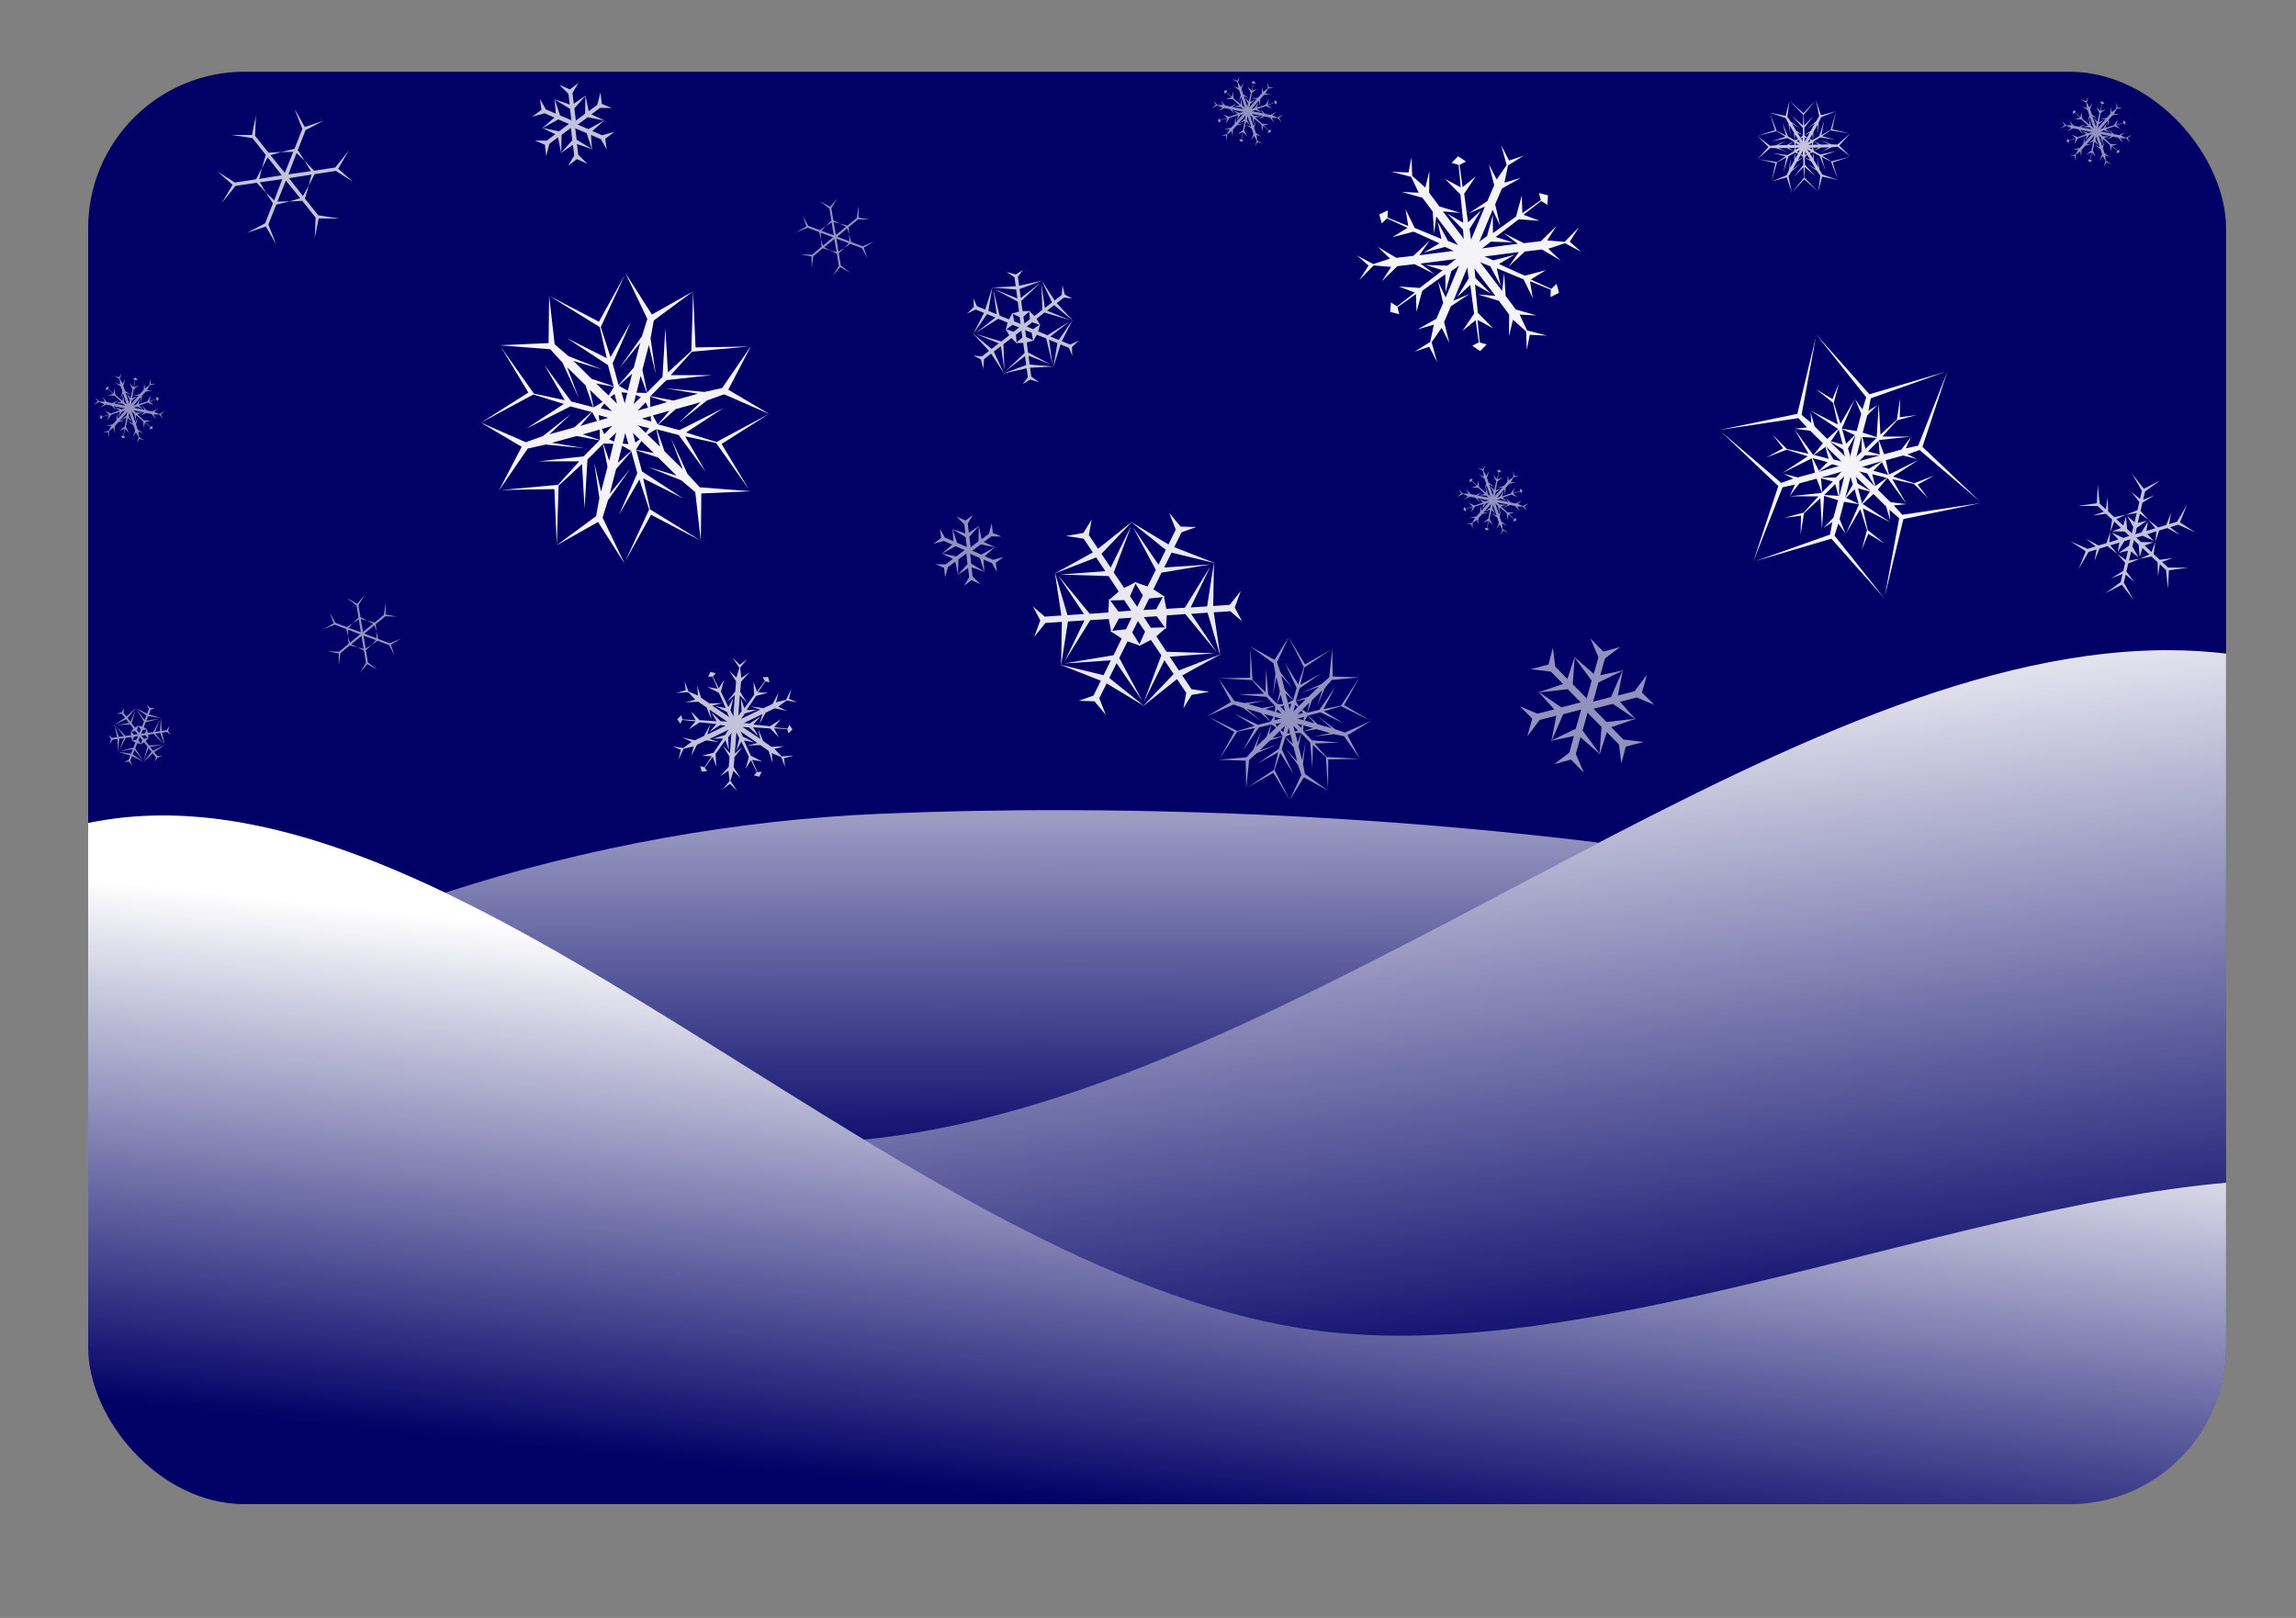 <?xml version="1.0" encoding="UTF-8" standalone="no"?>
<!-- Created with Inkscape (http://www.inkscape.org/) -->

<svg
   xmlns:dc="http://purl.org/dc/elements/1.1/"
   xmlns:cc="http://creativecommons.org/ns#"
   xmlns:rdf="http://www.w3.org/1999/02/22-rdf-syntax-ns#"
   xmlns:svg="http://www.w3.org/2000/svg"
   xmlns="http://www.w3.org/2000/svg"
   xmlns:xlink="http://www.w3.org/1999/xlink"
   xmlns:sodipodi="http://sodipodi.sourceforge.net/DTD/sodipodi-0.dtd"
   xmlns:inkscape="http://www.inkscape.org/namespaces/inkscape"
   width="744.094"
   height="524.409"
   id="svg2"
   version="1.1"
   inkscape:version="0.47 r22583"
   sodipodi:docname="snowflakes_dark.svg">
  <rect width="100%" height="100%" fill="#808080" stroke="none"/>
  <defs
     id="defs4">
    <linearGradient
       id="linearGradient12591">
      <stop
         style="stop-color:#ffffff;stop-opacity:1;"
         offset="0"
         id="stop12593" />
      <stop
         style="stop-color:#ffffff;stop-opacity:0;"
         offset="1"
         id="stop12595" />
    </linearGradient>
    <linearGradient
       id="linearGradient12583">
      <stop
         style="stop-color:#ffffff;stop-opacity:1;"
         offset="0"
         id="stop12585" />
      <stop
         style="stop-color:#ffffff;stop-opacity:0;"
         offset="1"
         id="stop12587" />
    </linearGradient>
    <linearGradient
       id="linearGradient12575">
      <stop
         style="stop-color:#ffffff;stop-opacity:1;"
         offset="0"
         id="stop12577" />
      <stop
         style="stop-color:#ffffff;stop-opacity:0;"
         offset="1"
         id="stop12579" />
    </linearGradient>
    <linearGradient
       id="linearGradient5322">
      <stop
         style="stop-color:#ffffff;stop-opacity:1;"
         offset="0"
         id="stop5324" />
      <stop
         style="stop-color:#d5d5ff;stop-opacity:0;"
         offset="1"
         id="stop5326" />
    </linearGradient>
    <linearGradient
       id="linearGradient5313">
      <stop
         style="stop-color:#ffffff;stop-opacity:1;"
         offset="0"
         id="stop5315" />
      <stop
         style="stop-color:#d5d5ff;stop-opacity:0;"
         offset="1"
         id="stop5317" />
    </linearGradient>
    <linearGradient
       id="linearGradient5304">
      <stop
         style="stop-color:#ffffff;stop-opacity:1;"
         offset="0"
         id="stop5306" />
      <stop
         style="stop-color:#d5d5ff;stop-opacity:0;"
         offset="1"
         id="stop5308" />
    </linearGradient>
    <linearGradient
       id="linearGradient5288">
      <stop
         style="stop-color:#ffffff;stop-opacity:1;"
         offset="0"
         id="stop5290" />
      <stop
         style="stop-color:#d5d5ff;stop-opacity:0;"
         offset="1"
         id="stop5292" />
    </linearGradient>
    <linearGradient
       id="linearGradient5280">
      <stop
         style="stop-color:#ffffff;stop-opacity:1;"
         offset="0"
         id="stop5282" />
      <stop
         style="stop-color:#d5d5ff;stop-opacity:0;"
         offset="1"
         id="stop5284" />
    </linearGradient>
    <linearGradient
       id="linearGradient5272">
      <stop
         style="stop-color:#ffffff;stop-opacity:1;"
         offset="0"
         id="stop5274" />
      <stop
         style="stop-color:#d5d5ff;stop-opacity:0;"
         offset="1"
         id="stop5276" />
    </linearGradient>
    <inkscape:perspective
       sodipodi:type="inkscape:persp3d"
       inkscape:vp_x="0 : 526.18109 : 1"
       inkscape:vp_y="0 : 1000 : 0"
       inkscape:vp_z="744.09448 : 526.18109 : 1"
       inkscape:persp3d-origin="372.04724 : 350.78739 : 1"
       id="perspective10" />
    <linearGradient
       inkscape:collect="always"
       xlink:href="#linearGradient5304"
       id="linearGradient5310"
       x1="97.188"
       y1="283.406"
       x2="28.562"
       y2="489.5"
       gradientUnits="userSpaceOnUse"
       gradientTransform="matrix(1.141,0,0,1,-4.013,523.959)" />
    <linearGradient
       inkscape:collect="always"
       xlink:href="#linearGradient5313"
       id="linearGradient5319"
       x1="386.672"
       y1="235.463"
       x2="386.672"
       y2="489.5"
       gradientUnits="userSpaceOnUse"
       gradientTransform="translate(0,523.959)" />
    <linearGradient
       inkscape:collect="always"
       xlink:href="#linearGradient5322"
       id="linearGradient5328"
       x1="590.875"
       y1="242.5"
       x2="721.438"
       y2="489.5"
       gradientUnits="userSpaceOnUse"
       gradientTransform="matrix(1.263,0,0,1,-189.778,523.959)" />
    <inkscape:perspective
       id="perspective5340"
       inkscape:persp3d-origin="0.5 : 0.33333333 : 1"
       inkscape:vp_z="1 : 0.5 : 1"
       inkscape:vp_y="0 : 1000 : 0"
       inkscape:vp_x="0 : 0.5 : 1"
       sodipodi:type="inkscape:persp3d" />
    <linearGradient
       inkscape:collect="always"
       xlink:href="#linearGradient5313"
       id="linearGradient6025"
       gradientUnits="userSpaceOnUse"
       gradientTransform="translate(0,-3.992)"
       x1="386.672"
       y1="235.463"
       x2="386.672"
       y2="489.5" />
    <linearGradient
       inkscape:collect="always"
       xlink:href="#linearGradient5313"
       id="linearGradient6028"
       gradientUnits="userSpaceOnUse"
       gradientTransform="translate(0,-3.992)"
       x1="386.672"
       y1="235.463"
       x2="386.672"
       y2="489.5" />
    <linearGradient
       inkscape:collect="always"
       xlink:href="#linearGradient12575"
       id="linearGradient12581"
       x1="28.562"
       y1="375.921"
       x2="721.438"
       y2="375.921"
       gradientUnits="userSpaceOnUse" />
    <linearGradient
       inkscape:collect="always"
       xlink:href="#linearGradient12583"
       id="linearGradient12589"
       x1="28.562"
       y1="349.139"
       x2="721.438"
       y2="349.139"
       gradientUnits="userSpaceOnUse" />
    <linearGradient
       inkscape:collect="always"
       xlink:href="#linearGradient12591"
       id="linearGradient12597"
       x1="28.562"
       y1="375.06"
       x2="721.438"
       y2="375.06"
       gradientUnits="userSpaceOnUse" />
    <linearGradient
       inkscape:collect="always"
       xlink:href="#linearGradient12591"
       id="linearGradient12607"
       gradientUnits="userSpaceOnUse"
       x1="28.562"
       y1="375.06"
       x2="721.438"
       y2="375.06" />
    <linearGradient
       inkscape:collect="always"
       xlink:href="#linearGradient12575"
       id="linearGradient12610"
       gradientUnits="userSpaceOnUse"
       x1="360.613"
       y1="320.106"
       x2="342.866"
       y2="487.531" />
    <linearGradient
       inkscape:collect="always"
       xlink:href="#linearGradient12583"
       id="linearGradient12612"
       gradientUnits="userSpaceOnUse"
       x1="615.193"
       y1="194.131"
       x2="642.866"
       y2="432.936" />
    <linearGradient
       inkscape:collect="always"
       xlink:href="#linearGradient12591"
       id="linearGradient12614"
       gradientUnits="userSpaceOnUse"
       x1="306.548"
       y1="189.886"
       x2="306.989"
       y2="382.503" />
    <inkscape:perspective
       id="perspective13427"
       inkscape:persp3d-origin="0.5 : 0.33333333 : 1"
       inkscape:vp_z="1 : 0.5 : 1"
       inkscape:vp_y="0 : 1000 : 0"
       inkscape:vp_x="0 : 0.5 : 1"
       sodipodi:type="inkscape:persp3d" />
    <inkscape:perspective
       id="perspective13507"
       inkscape:persp3d-origin="0.5 : 0.33333333 : 1"
       inkscape:vp_z="1 : 0.5 : 1"
       inkscape:vp_y="0 : 1000 : 0"
       inkscape:vp_x="0 : 0.5 : 1"
       sodipodi:type="inkscape:persp3d" />
    <inkscape:perspective
       id="perspective13633"
       inkscape:persp3d-origin="0.5 : 0.33333333 : 1"
       inkscape:vp_z="1 : 0.5 : 1"
       inkscape:vp_y="0 : 1000 : 0"
       inkscape:vp_x="0 : 0.5 : 1"
       sodipodi:type="inkscape:persp3d" />
    <inkscape:perspective
       id="perspective13781"
       inkscape:persp3d-origin="0.5 : 0.33333333 : 1"
       inkscape:vp_z="1 : 0.5 : 1"
       inkscape:vp_y="0 : 1000 : 0"
       inkscape:vp_x="0 : 0.5 : 1"
       sodipodi:type="inkscape:persp3d" />
    <inkscape:perspective
       id="perspective13856"
       inkscape:persp3d-origin="0.5 : 0.33333333 : 1"
       inkscape:vp_z="1 : 0.5 : 1"
       inkscape:vp_y="0 : 1000 : 0"
       inkscape:vp_x="0 : 0.5 : 1"
       sodipodi:type="inkscape:persp3d" />
    <inkscape:perspective
       id="perspective13964"
       inkscape:persp3d-origin="0.5 : 0.33333333 : 1"
       inkscape:vp_z="1 : 0.5 : 1"
       inkscape:vp_y="0 : 1000 : 0"
       inkscape:vp_x="0 : 0.5 : 1"
       sodipodi:type="inkscape:persp3d" />
    <inkscape:perspective
       id="perspective14019"
       inkscape:persp3d-origin="0.5 : 0.33333333 : 1"
       inkscape:vp_z="1 : 0.5 : 1"
       inkscape:vp_y="0 : 1000 : 0"
       inkscape:vp_x="0 : 0.5 : 1"
       sodipodi:type="inkscape:persp3d" />
    <inkscape:perspective
       id="perspective14169"
       inkscape:persp3d-origin="0.5 : 0.33333333 : 1"
       inkscape:vp_z="1 : 0.5 : 1"
       inkscape:vp_y="0 : 1000 : 0"
       inkscape:vp_x="0 : 0.5 : 1"
       sodipodi:type="inkscape:persp3d" />
    <inkscape:perspective
       id="perspective14354"
       inkscape:persp3d-origin="0.5 : 0.33333333 : 1"
       inkscape:vp_z="1 : 0.5 : 1"
       inkscape:vp_y="0 : 1000 : 0"
       inkscape:vp_x="0 : 0.5 : 1"
       sodipodi:type="inkscape:persp3d" />
    <inkscape:perspective
       id="perspective14415"
       inkscape:persp3d-origin="0.5 : 0.33333333 : 1"
       inkscape:vp_z="1 : 0.5 : 1"
       inkscape:vp_y="0 : 1000 : 0"
       inkscape:vp_x="0 : 0.5 : 1"
       sodipodi:type="inkscape:persp3d" />
    <inkscape:perspective
       id="perspective14455"
       inkscape:persp3d-origin="0.5 : 0.33333333 : 1"
       inkscape:vp_z="1 : 0.5 : 1"
       inkscape:vp_y="0 : 1000 : 0"
       inkscape:vp_x="0 : 0.5 : 1"
       sodipodi:type="inkscape:persp3d" />
    <inkscape:perspective
       id="perspective14455-3"
       inkscape:persp3d-origin="0.5 : 0.33333333 : 1"
       inkscape:vp_z="1 : 0.5 : 1"
       inkscape:vp_y="0 : 1000 : 0"
       inkscape:vp_x="0 : 0.5 : 1"
       sodipodi:type="inkscape:persp3d" />
    <inkscape:perspective
       id="perspective14455-6"
       inkscape:persp3d-origin="0.5 : 0.33333333 : 1"
       inkscape:vp_z="1 : 0.5 : 1"
       inkscape:vp_y="0 : 1000 : 0"
       inkscape:vp_x="0 : 0.5 : 1"
       sodipodi:type="inkscape:persp3d" />
  </defs>
  <sodipodi:namedview
     id="base"
     pagecolor="#ffffff"
     bordercolor="#666666"
     borderopacity="1.0"
     inkscape:pageopacity="0.0"
     inkscape:pageshadow="2"
     inkscape:zoom="0.90509668"
     inkscape:cx="384.9015"
     inkscape:cy="282.63269"
     inkscape:document-units="px"
     inkscape:current-layer="layer6"
     showgrid="false"
     units="cm"
     inkscape:window-width="1280"
     inkscape:window-height="757"
     inkscape:window-x="-4"
     inkscape:window-y="-3"
     inkscape:window-maximized="1"
     inkscape:snap-global="false" />
  <g
     inkscape:groupmode="layer"
     id="layer2"
     inkscape:label="background"
     transform="translate(0,-527.951)"
     style="display:inline">
    <rect
       style="fill:#000066;fill-opacity:1;fill-rule:evenodd;stroke:none"
       id="rect4486"
       width="692.857"
       height="464.286"
       x="28.571"
       y="551.199"
       rx="50.722"
       ry="50.722" />
  </g>
  <g
     inkscape:label="hills"
     inkscape:groupmode="layer"
     id="layer1"
     transform="translate(0,-527.951)"
     style="display:inline">
    <path
       style="opacity:1;fill:url(#linearGradient12610);fill-opacity:1;fill-rule:evenodd;stroke:none"
       d="m 52.281,264.312 c -7.998,0.033 -15.918,0.824 -23.719,2.438 l 0,170.062 c 0,28.1 22.619,50.719 50.719,50.719 l 591.438,0 c 28.1,0 50.719,-22.619 50.719,-50.719 l 0,-53.469 c -92.601,8.22 -211.29,61.57 -300.219,47.125 C 295.972,410.124 164.8,263.847 52.281,264.312 z"
       transform="translate(0,527.951)"
       id="path12041" />
    <path
       style="opacity:1;fill:url(#linearGradient12612);fill-opacity:1;fill-rule:evenodd;stroke:none"
       d="M 700.688 210.75 C 573.593 212.11 423.608 352.353 284.875 368.844 C 283.241 369.038 281.589 369.208 279.938 369.344 C 327.008 397.808 374.522 422.883 421.219 430.469 C 510.147 444.914 628.836 391.564 721.438 383.344 L 721.438 211.844 C 715.573 211.151 709.659 210.79 703.688 210.75 C 702.69 210.743 701.688 210.739 700.688 210.75 z "
       transform="translate(0,527.951)"
       id="path12043" />
    <path
       style="opacity:1;fill:url(#linearGradient12614);fill-opacity:1;fill-rule:evenodd;stroke:none"
       d="M 345.781 262.594 C 324.141 262.541 303.668 262.967 284.875 263.781 C 239.244 265.757 190.749 274.257 144.25 289.344 C 188.258 310.419 233.875 341.494 279.938 369.344 C 281.589 369.208 283.241 369.038 284.875 368.844 C 361.127 359.78 440.775 313.35 518.156 273.125 C 458.645 265.78 398.716 262.723 345.781 262.594 z M 324.156 394.594 C 325.78 395.452 327.408 396.286 329.031 397.125 C 327.404 396.284 325.783 395.454 324.156 394.594 z M 377.25 418.656 C 378.717 419.19 380.19 419.71 381.656 420.219 C 380.186 419.709 378.721 419.192 377.25 418.656 z "
       transform="translate(0,527.951)"
       id="path12045" />
  </g>
  <g
     inkscape:groupmode="layer"
     id="layer6"
     inkscape:label="snowflakes far back"
     style="opacity:0.6">
    <g
       transform="matrix(0.132,-0.109,0.109,0.132,72.668,220.721)"
       id="g13491"
       style="opacity:0.95;fill:#ffffff;fill-opacity:1;display:inline">
      <path
         style="fill:#ffffff;fill-opacity:1;fill-rule:evenodd;stroke:none"
         d="m 257.897,99.791 -28.02,-0.253 c 0,0 5.224,12.439 5.224,12.439 l -8.695,-12.51 -23.193,0 -17.157,15.838 14.234,-17.598 -13.838,-16.51 16.661,14.48 23.286,0 8.148,-11.444 -4.702,11.537 28.051,-0.253 2.357,2.494 -2.357,1.78 z"
         id="use13461"
         sodipodi:nodetypes="ccscccccccccccc"
         inkscape:tile-x0="223.91368"
         inkscape:tile-y0="186.04834" />
      <path
         style="fill:#ffffff;fill-opacity:1;fill-rule:evenodd;stroke:none"
         d="M 256.202,98.565 242.41,74.172 c 0,0 -8.161,10.744 -8.161,10.744 l 6.487,-13.785 -11.596,-20.085 -22.294,-6.939 22.358,3.528 7.379,-20.239 -4.209,21.668 11.643,20.166 13.985,1.334 -12.342,1.697 14.244,24.167 -0.982,3.289 -2.72,-1.151 z"
         id="use13463"
         sodipodi:nodetypes="ccscccccccccccc"
         inkscape:tile-x0="223.91368"
         inkscape:tile-y0="186.04834" />
      <path
         style="fill:#ffffff;fill-opacity:1;fill-rule:evenodd;stroke:none"
         d="m 256.416,96.484 14.229,-24.14 c 0,0 -13.385,-1.696 -13.385,-1.696 l 15.181,-1.275 11.596,-20.085 -5.138,-22.777 8.123,21.126 21.217,-3.729 -20.87,7.189 -11.643,20.166 5.837,12.778 -7.64,-9.84 -13.807,24.419 -3.339,0.794 -0.363,-2.931 z"
         id="use13465"
         sodipodi:nodetypes="ccscccccccccccc"
         inkscape:tile-x0="223.91368"
         inkscape:tile-y0="186.04834" />
      <path
         style="fill:#ffffff;fill-opacity:1;fill-rule:evenodd;stroke:none"
         d="m 258.325,95.629 28.02,0.253 c 0,0 -5.224,-12.439 -5.224,-12.439 l 8.695,12.51 23.193,0 17.157,-15.838 -14.234,17.598 13.838,16.51 -16.661,-14.48 -23.286,0 -8.148,11.444 4.702,-11.537 -28.051,0.253 -2.357,-2.494 2.357,-1.78 z"
         id="use13467"
         sodipodi:nodetypes="ccscccccccccccc"
         inkscape:tile-x0="223.91368"
         inkscape:tile-y0="186.04834" />
      <path
         style="fill:#ffffff;fill-opacity:1;fill-rule:evenodd;stroke:none"
         d="m 260.02,96.855 13.792,24.393 c 0,0 8.161,-10.744 8.161,-10.744 l -6.487,13.785 11.596,20.085 22.294,6.939 -22.358,-3.528 -7.379,20.239 4.209,-21.668 -11.643,-20.166 -13.985,-1.334 12.342,-1.697 -14.244,-24.167 0.982,-3.289 2.72,1.151 z"
         id="use13469"
         sodipodi:nodetypes="ccscccccccccccc"
         inkscape:tile-x0="223.91368"
         inkscape:tile-y0="186.04834" />
      <path
         style="fill:#ffffff;fill-opacity:1;fill-rule:evenodd;stroke:none"
         d="m 259.806,98.936 -14.229,24.14 c 0,0 13.385,1.696 13.385,1.696 l -15.181,1.275 -11.596,20.085 5.138,22.777 -8.123,-21.126 -21.217,3.729 20.87,-7.189 11.643,-20.166 -5.837,-12.778 7.64,9.84 13.807,-24.419 3.339,-0.794 0.363,2.931 z"
         id="use13471"
         sodipodi:nodetypes="ccscccccccccccc"
         inkscape:tile-x0="223.91368"
         inkscape:tile-y0="186.04834" />
    </g>
    <g
       style="opacity:0.95;fill:#ffffff;fill-opacity:1"
       id="g14058"
       transform="matrix(0.12,-0.135,0.135,0.12,634.357,27.664)">
      <path
         inkscape:tile-y0="186.04834"
         inkscape:tile-x0="223.91368"
         sodipodi:nodetypes="ccscccccccccccccccccccccccccccccccccccc"
         id="path14060"
         d="m 102.897,243.363 -28.02,0.253 c 0,0 7.224,6.944 7.224,6.944 l -10.695,-7.015 -9.798,0 -9.798,7.495 6.202,-7.495 -9.798,-2 -9.157,7.333 6.234,-7.598 -5.838,-6.51 8.661,5.974 9.821,-2 -6.179,-7.495 9.821,7.495 9.821,0 10.148,-7.464 -6.702,7.557 26.051,-0.252 0.316,-11.414 -7.684,-9.899 8.316,6.101 0.316,-16.172 -7.684,-9.899 8.316,5.848 0.316,-12.909 -3.842,-1.581 4.158,-3.328 4.114,3.516 -3.886,1.516 0.229,12.779 8.229,-5.221 -7.771,9.032 0.229,16.527 8.229,-5.938 -7.771,9.749 0.229,14.294 -2.357,2.285 0,-0.505 z"
         style="fill:#ffffff;fill-opacity:1;fill-rule:evenodd;stroke:none" />
      <path
         inkscape:tile-y0="186.04834"
         inkscape:tile-x0="223.91368"
         sodipodi:nodetypes="ccscccccccccccccccccccccccccccccccccccc"
         id="path14062"
         d="M 101.202,242.136 86.973,217.996 c 0,0 -2.402,9.728 -2.402,9.728 l 0.728,-12.769 -4.899,-8.485 -11.39,-4.738 9.592,1.623 -3.167,-9.485 -10.928,-4.264 9.697,1.6 2.719,-8.311 -0.844,10.488 6.643,7.506 3.402,-9.098 -1.58,12.253 4.911,8.506 11.538,5.056 -9.896,-2.025 13.244,22.435 10.043,-5.434 4.731,-11.604 -1.126,10.252 14.163,-7.813 4.731,-11.604 -0.907,10.126 11.338,-6.181 -0.552,-4.118 4.961,1.937 -0.988,5.321 -3.255,-2.607 -10.953,6.588 8.636,4.516 -11.707,-2.214 -14.198,8.462 9.257,4.158 -12.328,-1.856 -12.265,7.345 -3.158,-0.899 0.438,-0.253 z"
         style="fill:#ffffff;fill-opacity:1;fill-rule:evenodd;stroke:none" />
      <path
         inkscape:tile-y0="186.04834"
         inkscape:tile-x0="223.91368"
         sodipodi:nodetypes="ccscccccccccccccccccccccccccccccccccccc"
         id="path14064"
         d="m 101.416,240.055 13.791,-24.393 c 0,0 -9.626,2.784 -9.626,2.784 l 11.422,-5.754 4.899,-8.485 -1.592,-12.233 3.39,9.118 6.631,-7.485 -1.772,-11.596 3.463,9.198 8.557,-1.801 -9.504,4.513 -3.179,9.506 9.58,-1.603 -11.402,4.758 -4.911,8.506 1.39,12.521 -3.194,-9.583 -12.807,22.687 9.727,5.981 12.415,-1.705 -9.441,4.151 13.847,8.359 12.415,-1.705 -9.223,4.277 11.022,6.728 3.29,-2.537 0.804,5.265 -5.102,1.805 0.63,-4.123 -11.182,-6.191 0.407,9.737 -3.936,-11.246 -14.427,-8.065 1.028,10.095 -4.557,-11.604 -12.494,-6.949 -0.8,-3.184 0.438,0.253 z"
         style="fill:#ffffff;fill-opacity:1;fill-rule:evenodd;stroke:none" />
      <path
         inkscape:tile-y0="186.04834"
         inkscape:tile-x0="223.91368"
         sodipodi:nodetypes="ccscccccccccccccccccccccccccccccccccccc"
         id="path14066"
         d="m 103.325,239.2 28.02,-0.253 c 0,0 -7.224,-6.944 -7.224,-6.944 l 10.695,7.015 9.798,0 9.798,-7.495 -6.202,7.495 9.798,2 9.157,-7.333 -6.234,7.598 5.838,6.51 -8.661,-5.974 -9.821,2 6.179,7.495 -9.821,-7.495 -9.821,0 -10.148,7.464 6.702,-7.557 -26.051,0.252 -0.316,11.414 7.684,9.899 -8.316,-6.101 -0.316,16.172 7.684,9.899 -8.316,-5.848 -0.316,12.909 3.842,1.581 -4.158,3.328 -4.114,-3.516 3.886,-1.516 -0.229,-12.779 -8.229,5.221 7.771,-9.032 -0.229,-16.527 -8.229,5.938 7.771,-9.749 -0.229,-14.294 2.357,-2.285 0,0.505 z"
         style="fill:#ffffff;fill-opacity:1;fill-rule:evenodd;stroke:none" />
      <path
         inkscape:tile-y0="186.04834"
         inkscape:tile-x0="223.91368"
         sodipodi:nodetypes="ccscccccccccccccccccccccccccccccccccccc"
         id="path14068"
         d="m 105.02,240.426 14.229,24.14 c 0,0 2.402,-9.728 2.402,-9.728 l -0.728,12.769 4.899,8.485 11.39,4.738 -9.592,-1.623 3.167,9.485 10.928,4.264 -9.697,-1.6 -2.719,8.311 0.844,-10.488 -6.643,-7.506 -3.402,9.098 1.58,-12.253 -4.911,-8.506 -11.538,-5.056 9.896,2.025 -13.244,-22.435 -10.043,5.434 -4.731,11.604 1.126,-10.252 -14.163,7.813 -4.731,11.604 0.907,-10.126 -11.338,6.181 0.552,4.118 -4.961,-1.937 0.988,-5.321 3.255,2.607 10.953,-6.588 -8.636,-4.516 11.707,2.214 14.198,-8.462 -9.257,-4.158 12.328,1.856 12.265,-7.345 3.158,0.899 -0.438,0.253 z"
         style="fill:#ffffff;fill-opacity:1;fill-rule:evenodd;stroke:none" />
      <path
         inkscape:tile-y0="186.04834"
         inkscape:tile-x0="223.91368"
         sodipodi:nodetypes="ccscccccccccccccccccccccccccccccccccccc"
         id="path14070"
         d="m 104.806,242.508 -13.791,24.393 c 0,0 9.626,-2.784 9.626,-2.784 l -11.422,5.754 -4.899,8.485 1.592,12.233 -3.39,-9.118 -6.631,7.485 1.772,11.596 -3.463,-9.198 -8.557,1.801 9.504,-4.513 3.179,-9.506 -9.58,1.603 11.402,-4.758 4.911,-8.506 -1.39,-12.521 3.194,9.583 12.807,-22.687 -9.727,-5.981 -12.415,1.705 9.441,-4.151 -13.847,-8.359 -12.415,1.705 9.223,-4.277 -11.022,-6.728 -3.29,2.537 -0.804,-5.265 5.102,-1.805 -0.63,4.123 11.182,6.191 -0.407,-9.737 3.936,11.246 14.427,8.065 -1.028,-10.095 4.557,11.604 12.494,6.949 0.8,3.184 -0.438,-0.253 z"
         style="fill:#ffffff;fill-opacity:1;fill-rule:evenodd;stroke:none" />
    </g>
    <g
       style="opacity:0.95;fill:#ffffff;fill-opacity:1"
       id="g14079"
       transform="matrix(0.286,-0.074,0.074,0.286,460.99,188.387)">
      <path
         inkscape:tile-y0="186.04834"
         inkscape:tile-x0="223.91368"
         sodipodi:nodetypes="ccscccccccccccc"
         id="path14081"
         d="m 134.5,179.928 -21.536,0 c 0,0 -20.251,25.894 -20.251,25.894 l 12.548,-26.217 -18.94,0 -17.662,14.09 10.234,-17.598 -9.838,-16.51 16.661,12.732 19.033,0 -12.075,-23.192 20.259,23.032 21.567,0 8.357,4.242 -8.357,3.527 z"
         style="fill:#ffffff;fill-opacity:1;fill-rule:evenodd;stroke:none" />
      <path
         inkscape:tile-y0="186.04834"
         inkscape:tile-x0="223.91368"
         sodipodi:nodetypes="ccscccccccccccc"
         id="path14083"
         d="m 135.385,173.263 -10.768,-18.65 c 0,0 -32.55,-4.591 -32.55,-4.591 l 28.978,-2.242 -9.47,-16.403 -21.033,-8.25 20.358,0.064 9.379,-16.775 -2.696,20.795 9.517,16.483 14.047,-22.053 -9.817,29.061 10.783,18.677 0.505,9.358 -7.233,-5.474 z"
         style="fill:#ffffff;fill-opacity:1;fill-rule:evenodd;stroke:none" />
      <path
         inkscape:tile-y0="186.04834"
         inkscape:tile-x0="223.91368"
         sodipodi:nodetypes="ccscccccccccccc"
         id="path14085"
         d="m 141.599,170.697 10.768,-18.65 c 0,0 -12.299,-30.484 -12.299,-30.484 l 16.43,23.975 9.47,-16.403 -3.372,-22.341 10.123,17.662 19.217,-0.265 -19.357,8.062 -9.517,16.483 26.122,1.138 -30.076,6.029 -10.783,18.677 -7.852,5.117 1.124,-9.001 z"
         style="fill:#ffffff;fill-opacity:1;fill-rule:evenodd;stroke:none" />
      <path
         inkscape:tile-y0="186.04834"
         inkscape:tile-x0="223.91368"
         sodipodi:nodetypes="ccscccccccccccc"
         id="path14087"
         d="m 146.929,174.796 21.536,0 c 0,0 20.251,-25.894 20.251,-25.894 l -12.548,26.217 18.94,0 17.662,-14.09 -10.234,17.598 9.838,16.51 -16.661,-12.732 -19.033,0 12.075,23.192 -20.259,-23.032 -21.567,0 -8.357,-4.242 8.357,-3.527 z"
         style="fill:#ffffff;fill-opacity:1;fill-rule:evenodd;stroke:none" />
      <path
         inkscape:tile-y0="186.04834"
         inkscape:tile-x0="223.91368"
         sodipodi:nodetypes="ccscccccccccccc"
         id="path14089"
         d="m 146.044,181.461 10.768,18.65 c 0,0 32.55,4.591 32.55,4.591 l -28.978,2.242 9.47,16.403 21.033,8.25 -20.358,-0.064 -9.379,16.775 2.696,-20.795 -9.517,-16.483 -14.047,22.053 9.817,-29.061 -10.783,-18.677 -0.505,-9.358 7.233,5.474 z"
         style="fill:#ffffff;fill-opacity:1;fill-rule:evenodd;stroke:none" />
      <path
         inkscape:tile-y0="186.04834"
         inkscape:tile-x0="223.91368"
         sodipodi:nodetypes="ccscccccccccccc"
         id="path14091"
         d="m 139.829,184.027 -10.768,18.65 c 0,0 12.299,30.484 12.299,30.484 l -16.43,-23.975 -9.47,16.403 3.372,22.341 -10.123,-17.662 -19.217,0.265 19.357,-8.062 9.517,-16.483 -26.122,-1.138 30.076,-6.029 10.783,-18.677 7.852,-5.117 -1.124,9.001 z"
         style="fill:#ffffff;fill-opacity:1;fill-rule:evenodd;stroke:none" />
    </g>
    <g
       style="opacity:0.95;fill:#ffffff;fill-opacity:1"
       id="g14100"
       transform="matrix(0.06,-0.15,0.15,0.06,-2.971,317.158)">
      <path
         inkscape:tile-y0="186.04834"
         inkscape:tile-x0="223.91368"
         sodipodi:nodetypes="cccccscccccccccccccccccccccc"
         id="path14102"
         d="m 564.325,97.648 -11.005,-0.063 -5.005,7.937 -1.005,-8.063 -11.005,-0.063 c 0,0 -16.776,23.449 -16.776,23.449 l 13.305,-23.52 -9.798,0 -5.798,26 2.202,-26 -9.798,0 -7.157,7.838 4.234,-9.598 -3.838,-8.51 6.661,6.48 9.821,0 -2.179,-26 5.821,26 9.821,0 -13.852,-23.97 17.298,24.062 11.013,-0.063 1.013,-8.063 5.013,7.937 11.013,-0.063 2.357,2.494 -2.357,1.78 0,-1.5e-4 z"
         style="fill:#ffffff;fill-opacity:1;fill-rule:evenodd;stroke:none" />
      <path
         inkscape:tile-y0="186.04834"
         inkscape:tile-x0="223.91368"
         sodipodi:nodetypes="cccccscccccccccccccccccccccc"
         id="path14104"
         d="m 562.63,96.422 -5.448,-9.562 -9.376,-0.366 6.48,-4.902 -5.448,-9.562 c 0,0 -28.696,-2.804 -28.696,-2.804 l 27.022,-0.237 -4.899,-8.485 -25.416,7.979 23.618,-11.093 -4.899,-8.485 -10.366,-2.279 10.43,-1.132 5.451,-7.579 -2.281,9.008 4.911,8.506 21.427,-14.887 -19.606,18.042 4.911,8.506 13.832,-23.981 -12.19,27.012 5.561,9.506 7.489,-3.154 -4.367,8.31 5.561,9.506 -0.982,3.289 -2.72,-1.151 1.3e-4,-7.5e-5 z"
         style="fill:#ffffff;fill-opacity:1;fill-rule:evenodd;stroke:none" />
      <path
         inkscape:tile-y0="186.04834"
         inkscape:tile-x0="223.91368"
         sodipodi:nodetypes="cccccscccccccccccccccccccccc"
         id="path14106"
         d="m 562.844,94.341 5.557,-9.499 -4.371,-8.303 7.485,3.161 5.557,-9.499 c 0,0 -11.92,-26.253 -11.92,-26.253 l 13.716,23.283 4.899,-8.485 -19.618,-18.021 21.416,14.907 4.899,-8.485 -3.209,-10.117 6.195,8.466 9.289,0.931 -8.942,2.529 -4.911,8.506 23.606,11.113 -25.427,-7.958 -4.911,8.506 27.684,-0.011 -29.488,2.949 -5.452,9.569 6.476,4.909 -9.38,0.373 -5.452,9.569 -3.339,0.794 -0.363,-2.931 1.3e-4,7.5e-5 z"
         style="fill:#ffffff;fill-opacity:1;fill-rule:evenodd;stroke:none" />
      <path
         inkscape:tile-y0="186.04834"
         inkscape:tile-x0="223.91368"
         sodipodi:nodetypes="cccccscccccccccccccccccccccc"
         id="path14108"
         d="m 564.754,93.486 11.005,0.063 5.005,-7.937 1.005,8.063 11.005,0.063 c 0,0 16.776,-23.449 16.776,-23.449 l -13.305,23.52 9.798,0 5.798,-26 -2.202,26 9.798,0 7.157,-7.838 -4.234,9.598 3.838,8.51 -6.661,-6.48 -9.821,0 2.179,26 -5.821,-26 -9.821,0 13.852,23.97 -17.298,-24.062 -11.013,0.063 -1.013,8.063 -5.013,-7.937 -11.013,0.063 -2.357,-2.494 2.357,-1.78 0,1.5e-4 z"
         style="fill:#ffffff;fill-opacity:1;fill-rule:evenodd;stroke:none" />
      <path
         inkscape:tile-y0="186.04834"
         inkscape:tile-x0="223.91368"
         sodipodi:nodetypes="cccccscccccccccccccccccccccc"
         id="path14110"
         d="m 566.449,94.712 5.448,9.562 9.376,0.366 -6.48,4.902 5.448,9.562 c 0,0 28.696,2.804 28.696,2.804 l -27.022,0.237 4.899,8.485 25.416,-7.979 -23.618,11.093 4.899,8.485 10.366,2.279 -10.43,1.132 -5.451,7.579 2.281,-9.008 -4.911,-8.506 -21.427,14.887 19.606,-18.042 -4.911,-8.506 -13.832,23.981 12.19,-27.012 -5.561,-9.506 -7.489,3.154 4.367,-8.31 -5.561,-9.506 0.982,-3.289 2.72,1.151 -1.3e-4,7.5e-5 z"
         style="fill:#ffffff;fill-opacity:1;fill-rule:evenodd;stroke:none" />
      <path
         inkscape:tile-y0="186.04834"
         inkscape:tile-x0="223.91368"
         sodipodi:nodetypes="cccccscccccccccccccccccccccc"
         id="path14112"
         d="m 566.235,96.793 -5.557,9.499 4.371,8.303 -7.485,-3.161 -5.557,9.499 c 0,0 11.92,26.253 11.92,26.253 l -13.716,-23.283 -4.899,8.485 19.618,18.021 -21.416,-14.907 -4.899,8.485 3.209,10.117 -6.195,-8.466 -9.289,-0.931 8.942,-2.529 4.911,-8.506 -23.606,-11.113 25.427,7.958 4.911,-8.506 -27.684,0.011 29.488,-2.949 5.452,-9.569 -6.476,-4.909 9.38,-0.373 5.452,-9.569 3.339,-0.794 0.363,2.931 -1.3e-4,-7.5e-5 z"
         style="fill:#ffffff;fill-opacity:1;fill-rule:evenodd;stroke:none" />
    </g>
    <g
       transform="matrix(0.244,-0.236,0.236,0.244,291.948,231.253)"
       id="g14264"
       style="opacity:0.95;fill:#ffffff;fill-opacity:1">
      <path
         style="fill:#ffffff;fill-opacity:1;fill-rule:evenodd;stroke:none"
         d="m 262.897,263.363 -24.02,0.253 c 0,0 9.729,6.439 9.729,6.439 l -13.2,-6.51 -13.798,0 16.202,7.495 -19.798,-7.495 -9.798,-0.485 -21.157,17.817 18.234,-19.598 -17.838,-18.51 20.661,16.712 9.821,-0.737 17.821,-7.495 -14.179,7.495 13.821,0 12.653,-6.202 -9.207,6.295 22.051,-0.252 0.316,-11.414 -5.684,2.101 6.316,-5.899 0.063,-12.172 -17.432,-19.899 17.811,16.101 0.821,-17.162 -21.842,-23.581 22.158,20.672 20.114,-20.484 -19.886,23.516 0.734,17.032 15.724,-15.473 -15.518,19.032 -0.024,12.527 6.229,6.062 -5.771,-2.251 0.229,14.294 -2.357,2.285 0,-0.505 6e-5,0 z"
         id="path14266"
         sodipodi:nodetypes="ccsccccccccccccccccccccccccccccccccccccc"
         inkscape:tile-x0="223.91368"
         inkscape:tile-y0="186.04834" />
      <path
         style="fill:#ffffff;fill-opacity:1;fill-rule:evenodd;stroke:none"
         d="m 261.202,262.136 -12.229,-20.676 c 0,0 -0.712,11.645 -0.712,11.645 l -0.962,-14.686 -6.899,-11.95 1.61,17.779 -3.408,-20.893 -4.479,-8.728 -26.009,-9.413 26.09,5.992 7.111,-24.703 -4.142,26.249 5.549,8.137 15.402,11.686 -13.58,-8.532 6.911,11.97 11.697,7.857 -10.055,-4.826 11.244,18.971 10.043,-5.434 -4.662,-3.872 8.267,2.52 10.573,-6.031 8.517,-25.046 -5.038,23.475 15.273,-7.87 9.501,-30.706 -6.823,29.525 27.797,7.178 -30.308,-5.463 -14.383,9.152 21.262,5.881 -24.241,-3.924 -10.86,6.243 -2.135,8.425 -0.936,-6.124 -12.265,7.345 -3.158,-0.899 0.438,-0.253 3e-5,5e-5 z"
         id="path14268"
         sodipodi:nodetypes="ccsccccccccccccccccccccccccccccccccccccc"
         inkscape:tile-x0="223.91368"
         inkscape:tile-y0="186.04834" />
      <path
         style="fill:#ffffff;fill-opacity:1;fill-rule:evenodd;stroke:none"
         d="m 261.416,260.055 11.791,-20.929 c 0,0 -10.441,5.206 -10.441,5.206 l 12.238,-8.176 6.899,-11.95 -14.592,10.284 16.39,-13.398 5.319,-8.243 -4.852,-27.231 7.855,25.591 24.949,-6.193 -24.803,9.537 -4.272,8.874 -2.42,19.181 0.598,-16.026 -6.911,11.97 -0.956,14.059 -0.848,-11.121 -10.807,19.223 9.727,5.981 1.023,-5.973 1.951,8.419 10.51,6.141 25.949,-5.147 -22.849,7.374 14.452,9.292 31.343,-7.125 -28.981,8.853 7.683,27.662 -10.423,-28.979 -15.117,-7.88 5.538,21.354 -8.723,-22.955 -10.837,-6.284 -8.364,2.363 4.835,-3.872 -12.494,-6.949 -0.8,-3.184 0.438,0.253 -3e-5,5e-5 z"
         id="path14270"
         sodipodi:nodetypes="ccsccccccccccccccccccccccccccccccccccccc"
         inkscape:tile-x0="223.91368"
         inkscape:tile-y0="186.04834" />
      <path
         style="fill:#ffffff;fill-opacity:1;fill-rule:evenodd;stroke:none"
         d="m 263.325,259.2 24.02,-0.253 c 0,0 -9.729,-6.439 -9.729,-6.439 l 13.2,6.51 13.798,0 -16.202,-7.495 19.798,7.495 9.798,0.485 21.157,-17.817 -18.234,19.598 17.838,18.51 -20.661,-16.712 -9.821,0.737 -17.821,7.495 14.179,-7.495 -13.821,0 -12.653,6.202 9.207,-6.295 -22.051,0.252 -0.316,11.414 5.684,-2.101 -6.316,5.899 -0.063,12.172 17.432,19.899 -17.811,-16.101 -0.821,17.162 21.842,23.581 -22.158,-20.672 -20.114,20.484 19.886,-23.516 -0.734,-17.032 -15.724,15.473 15.518,-19.032 0.024,-12.527 -6.229,-6.062 5.771,2.251 -0.229,-14.294 2.357,-2.285 0,0.505 -6e-5,0 z"
         id="path14272"
         sodipodi:nodetypes="ccsccccccccccccccccccccccccccccccccccccc"
         inkscape:tile-x0="223.91368"
         inkscape:tile-y0="186.04834" />
      <path
         style="fill:#ffffff;fill-opacity:1;fill-rule:evenodd;stroke:none"
         d="m 265.02,260.426 12.229,20.676 c 0,0 0.712,-11.645 0.712,-11.645 l 0.962,14.686 6.899,11.95 -1.61,-17.779 3.408,20.893 4.479,8.728 26.009,9.413 -26.09,-5.992 -7.111,24.703 4.142,-26.249 -5.549,-8.137 -15.402,-11.686 13.58,8.532 -6.911,-11.97 -11.697,-7.857 10.055,4.826 -11.244,-18.971 -10.043,5.434 4.662,3.872 -8.267,-2.52 -10.573,6.031 -8.517,25.046 5.038,-23.475 -15.273,7.87 -9.501,30.706 6.823,-29.525 -27.797,-7.178 30.308,5.463 14.383,-9.152 -21.262,-5.881 24.241,3.924 10.86,-6.243 2.135,-8.425 0.936,6.124 12.265,-7.345 3.158,0.899 -0.438,0.253 -3e-5,-5e-5 z"
         id="path14274"
         sodipodi:nodetypes="ccsccccccccccccccccccccccccccccccccccccc"
         inkscape:tile-x0="223.91368"
         inkscape:tile-y0="186.04834" />
      <path
         style="fill:#ffffff;fill-opacity:1;fill-rule:evenodd;stroke:none"
         d="m 264.806,262.508 -11.791,20.929 c 0,0 10.441,-5.206 10.441,-5.206 l -12.238,8.176 -6.899,11.95 14.592,-10.284 -16.39,13.398 -5.319,8.243 4.852,27.231 -7.855,-25.591 -24.949,6.193 24.803,-9.537 4.272,-8.874 2.42,-19.181 -0.598,16.026 6.911,-11.97 0.956,-14.059 0.848,11.121 10.807,-19.223 -9.727,-5.981 -1.023,5.973 -1.951,-8.419 -10.51,-6.141 -25.949,5.147 22.849,-7.374 -14.452,-9.292 -31.343,7.125 28.981,-8.853 -7.683,-27.662 10.423,28.979 15.117,7.88 -5.538,-21.354 8.723,22.955 10.837,6.284 8.364,-2.363 -4.835,3.872 12.494,6.949 0.8,3.184 -0.438,-0.253 3e-5,-5e-5 z"
         id="path14276"
         sodipodi:nodetypes="ccsccccccccccccccccccccccccccccccccccccc"
         inkscape:tile-x0="223.91368"
         inkscape:tile-y0="186.04834" />
    </g>
    <g
       style="opacity:0.95;fill:#ffffff;fill-opacity:1"
       id="g14285"
       transform="matrix(0.126,-0.094,0.094,0.126,279.453,169.275)">
      <path
         inkscape:tile-y0="186.04834"
         inkscape:tile-x0="223.91368"
         sodipodi:nodetypes="ccscccccccccccc"
         id="path14287"
         d="m 134.5,179.928 -21.536,0 c 0,0 -20.251,25.894 -20.251,25.894 l 12.548,-26.217 -18.94,0 -17.662,14.09 10.234,-17.598 -9.838,-16.51 16.661,12.732 19.033,0 -12.075,-23.192 20.259,23.032 21.567,0 8.357,4.242 -8.357,3.527 z"
         style="fill:#ffffff;fill-opacity:1;fill-rule:evenodd;stroke:none" />
      <path
         inkscape:tile-y0="186.04834"
         inkscape:tile-x0="223.91368"
         sodipodi:nodetypes="ccscccccccccccc"
         id="path14289"
         d="m 135.385,173.263 -10.768,-18.65 c 0,0 -32.55,-4.591 -32.55,-4.591 l 28.978,-2.242 -9.47,-16.403 -21.033,-8.25 20.358,0.064 9.379,-16.775 -2.696,20.795 9.517,16.483 14.047,-22.053 -9.817,29.061 10.783,18.677 0.505,9.358 -7.233,-5.474 z"
         style="fill:#ffffff;fill-opacity:1;fill-rule:evenodd;stroke:none" />
      <path
         inkscape:tile-y0="186.04834"
         inkscape:tile-x0="223.91368"
         sodipodi:nodetypes="ccscccccccccccc"
         id="path14291"
         d="m 141.599,170.697 10.768,-18.65 c 0,0 -12.299,-30.484 -12.299,-30.484 l 16.43,23.975 9.47,-16.403 -3.372,-22.341 10.123,17.662 19.217,-0.265 -19.357,8.062 -9.517,16.483 26.122,1.138 -30.076,6.029 -10.783,18.677 -7.852,5.117 1.124,-9.001 z"
         style="fill:#ffffff;fill-opacity:1;fill-rule:evenodd;stroke:none" />
      <path
         inkscape:tile-y0="186.04834"
         inkscape:tile-x0="223.91368"
         sodipodi:nodetypes="ccscccccccccccc"
         id="path14293"
         d="m 146.929,174.796 21.536,0 c 0,0 20.251,-25.894 20.251,-25.894 l -12.548,26.217 18.94,0 17.662,-14.09 -10.234,17.598 9.838,16.51 -16.661,-12.732 -19.033,0 12.075,23.192 -20.259,-23.032 -21.567,0 -8.357,-4.242 8.357,-3.527 z"
         style="fill:#ffffff;fill-opacity:1;fill-rule:evenodd;stroke:none" />
      <path
         inkscape:tile-y0="186.04834"
         inkscape:tile-x0="223.91368"
         sodipodi:nodetypes="ccscccccccccccc"
         id="path14295"
         d="m 146.044,181.461 10.768,18.65 c 0,0 32.55,4.591 32.55,4.591 l -28.978,2.242 9.47,16.403 21.033,8.25 -20.358,-0.064 -9.379,16.775 2.696,-20.795 -9.517,-16.483 -14.047,22.053 9.817,-29.061 -10.783,-18.677 -0.505,-9.358 7.233,5.474 z"
         style="fill:#ffffff;fill-opacity:1;fill-rule:evenodd;stroke:none" />
      <path
         inkscape:tile-y0="186.04834"
         inkscape:tile-x0="223.91368"
         sodipodi:nodetypes="ccscccccccccccc"
         id="path14297"
         d="m 139.829,184.027 -10.768,18.65 c 0,0 12.299,30.484 12.299,30.484 l -16.43,-23.975 -9.47,16.403 3.372,22.341 -10.123,-17.662 -19.217,0.265 19.357,-8.062 9.517,-16.483 -26.122,-1.138 30.076,-6.029 10.783,-18.677 7.852,-5.117 -1.124,9.001 z"
         style="fill:#ffffff;fill-opacity:1;fill-rule:evenodd;stroke:none" />
    </g>
    <g
       transform="matrix(0.132,-0.109,0.109,0.132,225.919,92.051)"
       id="g13491-2"
       style="opacity:0.95;fill:#ffffff;fill-opacity:1;display:inline">
      <path
         style="fill:#ffffff;fill-opacity:1;fill-rule:evenodd;stroke:none"
         d="m 257.897,99.791 -28.02,-0.253 c 0,0 5.224,12.439 5.224,12.439 l -8.695,-12.51 -23.193,0 -17.157,15.838 14.234,-17.598 -13.838,-16.51 16.661,14.48 23.286,0 8.148,-11.444 -4.702,11.537 28.051,-0.253 2.357,2.494 -2.357,1.78 z"
         id="use13461-2"
         sodipodi:nodetypes="ccscccccccccccc"
         inkscape:tile-x0="223.91368"
         inkscape:tile-y0="186.04834" />
      <path
         style="fill:#ffffff;fill-opacity:1;fill-rule:evenodd;stroke:none"
         d="M 256.202,98.565 242.41,74.172 c 0,0 -8.161,10.744 -8.161,10.744 l 6.487,-13.785 -11.596,-20.085 -22.294,-6.939 22.358,3.528 7.379,-20.239 -4.209,21.668 11.643,20.166 13.985,1.334 -12.342,1.697 14.244,24.167 -0.982,3.289 -2.72,-1.151 z"
         id="use13463-3"
         sodipodi:nodetypes="ccscccccccccccc"
         inkscape:tile-x0="223.91368"
         inkscape:tile-y0="186.04834" />
      <path
         style="fill:#ffffff;fill-opacity:1;fill-rule:evenodd;stroke:none"
         d="m 256.416,96.484 14.229,-24.14 c 0,0 -13.385,-1.696 -13.385,-1.696 l 15.181,-1.275 11.596,-20.085 -5.138,-22.777 8.123,21.126 21.217,-3.729 -20.87,7.189 -11.643,20.166 5.837,12.778 -7.64,-9.84 -13.807,24.419 -3.339,0.794 -0.363,-2.931 z"
         id="use13465-6"
         sodipodi:nodetypes="ccscccccccccccc"
         inkscape:tile-x0="223.91368"
         inkscape:tile-y0="186.04834" />
      <path
         style="fill:#ffffff;fill-opacity:1;fill-rule:evenodd;stroke:none"
         d="m 258.325,95.629 28.02,0.253 c 0,0 -5.224,-12.439 -5.224,-12.439 l 8.695,12.51 23.193,0 17.157,-15.838 -14.234,17.598 13.838,16.51 -16.661,-14.48 -23.286,0 -8.148,11.444 4.702,-11.537 -28.051,0.253 -2.357,-2.494 2.357,-1.78 z"
         id="use13467-2"
         sodipodi:nodetypes="ccscccccccccccc"
         inkscape:tile-x0="223.91368"
         inkscape:tile-y0="186.04834" />
      <path
         style="fill:#ffffff;fill-opacity:1;fill-rule:evenodd;stroke:none"
         d="m 260.02,96.855 13.792,24.393 c 0,0 8.161,-10.744 8.161,-10.744 l -6.487,13.785 11.596,20.085 22.294,6.939 -22.358,-3.528 -7.379,20.239 4.209,-21.668 -11.643,-20.166 -13.985,-1.334 12.342,-1.697 -14.244,-24.167 0.982,-3.289 2.72,1.151 z"
         id="use13469-4"
         sodipodi:nodetypes="ccscccccccccccc"
         inkscape:tile-x0="223.91368"
         inkscape:tile-y0="186.04834" />
      <path
         style="fill:#ffffff;fill-opacity:1;fill-rule:evenodd;stroke:none"
         d="m 259.806,98.936 -14.229,24.14 c 0,0 13.385,1.696 13.385,1.696 l -15.181,1.275 -11.596,20.085 5.138,22.777 -8.123,-21.126 -21.217,3.729 20.87,-7.189 11.643,-20.166 -5.837,-12.778 7.64,9.84 13.807,-24.419 3.339,-0.794 0.363,2.931 z"
         id="use13471-1"
         sodipodi:nodetypes="ccscccccccccccc"
         inkscape:tile-x0="223.91368"
         inkscape:tile-y0="186.04834" />
    </g>
    <g
       style="opacity:0.95;fill:#ffffff;fill-opacity:1"
       id="g14058-9"
       transform="matrix(0.12,-0.135,0.135,0.12,438.875,147.046)">
      <path
         inkscape:tile-y0="186.04834"
         inkscape:tile-x0="223.91368"
         sodipodi:nodetypes="ccscccccccccccccccccccccccccccccccccccc"
         id="path14060-8"
         d="m 102.897,243.363 -28.02,0.253 c 0,0 7.224,6.944 7.224,6.944 l -10.695,-7.015 -9.798,0 -9.798,7.495 6.202,-7.495 -9.798,-2 -9.157,7.333 6.234,-7.598 -5.838,-6.51 8.661,5.974 9.821,-2 -6.179,-7.495 9.821,7.495 9.821,0 10.148,-7.464 -6.702,7.557 26.051,-0.252 0.316,-11.414 -7.684,-9.899 8.316,6.101 0.316,-16.172 -7.684,-9.899 8.316,5.848 0.316,-12.909 -3.842,-1.581 4.158,-3.328 4.114,3.516 -3.886,1.516 0.229,12.779 8.229,-5.221 -7.771,9.032 0.229,16.527 8.229,-5.938 -7.771,9.749 0.229,14.294 -2.357,2.285 0,-0.505 z"
         style="fill:#ffffff;fill-opacity:1;fill-rule:evenodd;stroke:none" />
      <path
         inkscape:tile-y0="186.04834"
         inkscape:tile-x0="223.91368"
         sodipodi:nodetypes="ccscccccccccccccccccccccccccccccccccccc"
         id="path14062-4"
         d="M 101.202,242.136 86.973,217.996 c 0,0 -2.402,9.728 -2.402,9.728 l 0.728,-12.769 -4.899,-8.485 -11.39,-4.738 9.592,1.623 -3.167,-9.485 -10.928,-4.264 9.697,1.6 2.719,-8.311 -0.844,10.488 6.643,7.506 3.402,-9.098 -1.58,12.253 4.911,8.506 11.538,5.056 -9.896,-2.025 13.244,22.435 10.043,-5.434 4.731,-11.604 -1.126,10.252 14.163,-7.813 4.731,-11.604 -0.907,10.126 11.338,-6.181 -0.552,-4.118 4.961,1.937 -0.988,5.321 -3.255,-2.607 -10.953,6.588 8.636,4.516 -11.707,-2.214 -14.198,8.462 9.257,4.158 -12.328,-1.856 -12.265,7.345 -3.158,-0.899 0.438,-0.253 z"
         style="fill:#ffffff;fill-opacity:1;fill-rule:evenodd;stroke:none" />
      <path
         inkscape:tile-y0="186.04834"
         inkscape:tile-x0="223.91368"
         sodipodi:nodetypes="ccscccccccccccccccccccccccccccccccccccc"
         id="path14064-9"
         d="m 101.416,240.055 13.791,-24.393 c 0,0 -9.626,2.784 -9.626,2.784 l 11.422,-5.754 4.899,-8.485 -1.592,-12.233 3.39,9.118 6.631,-7.485 -1.772,-11.596 3.463,9.198 8.557,-1.801 -9.504,4.513 -3.179,9.506 9.58,-1.603 -11.402,4.758 -4.911,8.506 1.39,12.521 -3.194,-9.583 -12.807,22.687 9.727,5.981 12.415,-1.705 -9.441,4.151 13.847,8.359 12.415,-1.705 -9.223,4.277 11.022,6.728 3.29,-2.537 0.804,5.265 -5.102,1.805 0.63,-4.123 -11.182,-6.191 0.407,9.737 -3.936,-11.246 -14.427,-8.065 1.028,10.095 -4.557,-11.604 -12.494,-6.949 -0.8,-3.184 0.438,0.253 z"
         style="fill:#ffffff;fill-opacity:1;fill-rule:evenodd;stroke:none" />
      <path
         inkscape:tile-y0="186.04834"
         inkscape:tile-x0="223.91368"
         sodipodi:nodetypes="ccscccccccccccccccccccccccccccccccccccc"
         id="path14066-9"
         d="m 103.325,239.2 28.02,-0.253 c 0,0 -7.224,-6.944 -7.224,-6.944 l 10.695,7.015 9.798,0 9.798,-7.495 -6.202,7.495 9.798,2 9.157,-7.333 -6.234,7.598 5.838,6.51 -8.661,-5.974 -9.821,2 6.179,7.495 -9.821,-7.495 -9.821,0 -10.148,7.464 6.702,-7.557 -26.051,0.252 -0.316,11.414 7.684,9.899 -8.316,-6.101 -0.316,16.172 7.684,9.899 -8.316,-5.848 -0.316,12.909 3.842,1.581 -4.158,3.328 -4.114,-3.516 3.886,-1.516 -0.229,-12.779 -8.229,5.221 7.771,-9.032 -0.229,-16.527 -8.229,5.938 7.771,-9.749 -0.229,-14.294 2.357,-2.285 0,0.505 z"
         style="fill:#ffffff;fill-opacity:1;fill-rule:evenodd;stroke:none" />
      <path
         inkscape:tile-y0="186.04834"
         inkscape:tile-x0="223.91368"
         sodipodi:nodetypes="ccscccccccccccccccccccccccccccccccccccc"
         id="path14068-7"
         d="m 105.02,240.426 14.229,24.14 c 0,0 2.402,-9.728 2.402,-9.728 l -0.728,12.769 4.899,8.485 11.39,4.738 -9.592,-1.623 3.167,9.485 10.928,4.264 -9.697,-1.6 -2.719,8.311 0.844,-10.488 -6.643,-7.506 -3.402,9.098 1.58,-12.253 -4.911,-8.506 -11.538,-5.056 9.896,2.025 -13.244,-22.435 -10.043,5.434 -4.731,11.604 1.126,-10.252 -14.163,7.813 -4.731,11.604 0.907,-10.126 -11.338,6.181 0.552,4.118 -4.961,-1.937 0.988,-5.321 3.255,2.607 10.953,-6.588 -8.636,-4.516 11.707,2.214 14.198,-8.462 -9.257,-4.158 12.328,1.856 12.265,-7.345 3.158,0.899 -0.438,0.253 z"
         style="fill:#ffffff;fill-opacity:1;fill-rule:evenodd;stroke:none" />
      <path
         inkscape:tile-y0="186.04834"
         inkscape:tile-x0="223.91368"
         sodipodi:nodetypes="ccscccccccccccccccccccccccccccccccccccc"
         id="path14070-1"
         d="m 104.806,242.508 -13.791,24.393 c 0,0 9.626,-2.784 9.626,-2.784 l -11.422,5.754 -4.899,8.485 1.592,12.233 -3.39,-9.118 -6.631,7.485 1.772,11.596 -3.463,-9.198 -8.557,1.801 9.504,-4.513 3.179,-9.506 -9.58,1.603 11.402,-4.758 4.911,-8.506 -1.39,-12.521 3.194,9.583 12.807,-22.687 -9.727,-5.981 -12.415,1.705 9.441,-4.151 -13.847,-8.359 -12.415,1.705 9.223,-4.277 -11.022,-6.728 -3.29,2.537 -0.804,-5.265 5.102,-1.805 -0.63,4.123 11.182,6.191 -0.407,-9.737 3.936,11.246 14.427,8.065 -1.028,-10.095 4.557,11.604 12.494,6.949 0.8,3.184 -0.438,-0.253 z"
         style="fill:#ffffff;fill-opacity:1;fill-rule:evenodd;stroke:none" />
    </g>
    <g
       style="opacity:0.95;fill:#ffffff;fill-opacity:1"
       id="g14058-8"
       transform="matrix(0.12,-0.135,0.135,0.12,-3.067,117.215)">
      <path
         inkscape:tile-y0="186.04834"
         inkscape:tile-x0="223.91368"
         sodipodi:nodetypes="ccscccccccccccccccccccccccccccccccccccc"
         id="path14060-0"
         d="m 102.897,243.363 -28.02,0.253 c 0,0 7.224,6.944 7.224,6.944 l -10.695,-7.015 -9.798,0 -9.798,7.495 6.202,-7.495 -9.798,-2 -9.157,7.333 6.234,-7.598 -5.838,-6.51 8.661,5.974 9.821,-2 -6.179,-7.495 9.821,7.495 9.821,0 10.148,-7.464 -6.702,7.557 26.051,-0.252 0.316,-11.414 -7.684,-9.899 8.316,6.101 0.316,-16.172 -7.684,-9.899 8.316,5.848 0.316,-12.909 -3.842,-1.581 4.158,-3.328 4.114,3.516 -3.886,1.516 0.229,12.779 8.229,-5.221 -7.771,9.032 0.229,16.527 8.229,-5.938 -7.771,9.749 0.229,14.294 -2.357,2.285 0,-0.505 z"
         style="fill:#ffffff;fill-opacity:1;fill-rule:evenodd;stroke:none" />
      <path
         inkscape:tile-y0="186.04834"
         inkscape:tile-x0="223.91368"
         sodipodi:nodetypes="ccscccccccccccccccccccccccccccccccccccc"
         id="path14062-1"
         d="M 101.202,242.136 86.973,217.996 c 0,0 -2.402,9.728 -2.402,9.728 l 0.728,-12.769 -4.899,-8.485 -11.39,-4.738 9.592,1.623 -3.167,-9.485 -10.928,-4.264 9.697,1.6 2.719,-8.311 -0.844,10.488 6.643,7.506 3.402,-9.098 -1.58,12.253 4.911,8.506 11.538,5.056 -9.896,-2.025 13.244,22.435 10.043,-5.434 4.731,-11.604 -1.126,10.252 14.163,-7.813 4.731,-11.604 -0.907,10.126 11.338,-6.181 -0.552,-4.118 4.961,1.937 -0.988,5.321 -3.255,-2.607 -10.953,6.588 8.636,4.516 -11.707,-2.214 -14.198,8.462 9.257,4.158 -12.328,-1.856 -12.265,7.345 -3.158,-0.899 0.438,-0.253 z"
         style="fill:#ffffff;fill-opacity:1;fill-rule:evenodd;stroke:none" />
      <path
         inkscape:tile-y0="186.04834"
         inkscape:tile-x0="223.91368"
         sodipodi:nodetypes="ccscccccccccccccccccccccccccccccccccccc"
         id="path14064-4"
         d="m 101.416,240.055 13.791,-24.393 c 0,0 -9.626,2.784 -9.626,2.784 l 11.422,-5.754 4.899,-8.485 -1.592,-12.233 3.39,9.118 6.631,-7.485 -1.772,-11.596 3.463,9.198 8.557,-1.801 -9.504,4.513 -3.179,9.506 9.58,-1.603 -11.402,4.758 -4.911,8.506 1.39,12.521 -3.194,-9.583 -12.807,22.687 9.727,5.981 12.415,-1.705 -9.441,4.151 13.847,8.359 12.415,-1.705 -9.223,4.277 11.022,6.728 3.29,-2.537 0.804,5.265 -5.102,1.805 0.63,-4.123 -11.182,-6.191 0.407,9.737 -3.936,-11.246 -14.427,-8.065 1.028,10.095 -4.557,-11.604 -12.494,-6.949 -0.8,-3.184 0.438,0.253 z"
         style="fill:#ffffff;fill-opacity:1;fill-rule:evenodd;stroke:none" />
      <path
         inkscape:tile-y0="186.04834"
         inkscape:tile-x0="223.91368"
         sodipodi:nodetypes="ccscccccccccccccccccccccccccccccccccccc"
         id="path14066-2"
         d="m 103.325,239.2 28.02,-0.253 c 0,0 -7.224,-6.944 -7.224,-6.944 l 10.695,7.015 9.798,0 9.798,-7.495 -6.202,7.495 9.798,2 9.157,-7.333 -6.234,7.598 5.838,6.51 -8.661,-5.974 -9.821,2 6.179,7.495 -9.821,-7.495 -9.821,0 -10.148,7.464 6.702,-7.557 -26.051,0.252 -0.316,11.414 7.684,9.899 -8.316,-6.101 -0.316,16.172 7.684,9.899 -8.316,-5.848 -0.316,12.909 3.842,1.581 -4.158,3.328 -4.114,-3.516 3.886,-1.516 -0.229,-12.779 -8.229,5.221 7.771,-9.032 -0.229,-16.527 -8.229,5.938 7.771,-9.749 -0.229,-14.294 2.357,-2.285 0,0.505 z"
         style="fill:#ffffff;fill-opacity:1;fill-rule:evenodd;stroke:none" />
      <path
         inkscape:tile-y0="186.04834"
         inkscape:tile-x0="223.91368"
         sodipodi:nodetypes="ccscccccccccccccccccccccccccccccccccccc"
         id="path14068-74"
         d="m 105.02,240.426 14.229,24.14 c 0,0 2.402,-9.728 2.402,-9.728 l -0.728,12.769 4.899,8.485 11.39,4.738 -9.592,-1.623 3.167,9.485 10.928,4.264 -9.697,-1.6 -2.719,8.311 0.844,-10.488 -6.643,-7.506 -3.402,9.098 1.58,-12.253 -4.911,-8.506 -11.538,-5.056 9.896,2.025 -13.244,-22.435 -10.043,5.434 -4.731,11.604 1.126,-10.252 -14.163,7.813 -4.731,11.604 0.907,-10.126 -11.338,6.181 0.552,4.118 -4.961,-1.937 0.988,-5.321 3.255,2.607 10.953,-6.588 -8.636,-4.516 11.707,2.214 14.198,-8.462 -9.257,-4.158 12.328,1.856 12.265,-7.345 3.158,0.899 -0.438,0.253 z"
         style="fill:#ffffff;fill-opacity:1;fill-rule:evenodd;stroke:none" />
      <path
         inkscape:tile-y0="186.04834"
         inkscape:tile-x0="223.91368"
         sodipodi:nodetypes="ccscccccccccccccccccccccccccccccccccccc"
         id="path14070-5"
         d="m 104.806,242.508 -13.791,24.393 c 0,0 9.626,-2.784 9.626,-2.784 l -11.422,5.754 -4.899,8.485 1.592,12.233 -3.39,-9.118 -6.631,7.485 1.772,11.596 -3.463,-9.198 -8.557,1.801 9.504,-4.513 3.179,-9.506 -9.58,1.603 11.402,-4.758 4.911,-8.506 -1.39,-12.521 3.194,9.583 12.807,-22.687 -9.727,-5.981 -12.415,1.705 9.441,-4.151 -13.847,-8.359 -12.415,1.705 9.223,-4.277 -11.022,-6.728 -3.29,2.537 -0.804,-5.265 5.102,-1.805 -0.63,4.123 11.182,6.191 -0.407,-9.737 3.936,11.246 14.427,8.065 -1.028,-10.095 4.557,11.604 12.494,6.949 0.8,3.184 -0.438,-0.253 z"
         style="fill:#ffffff;fill-opacity:1;fill-rule:evenodd;stroke:none" />
    </g>
    <g
       style="opacity:0.95;fill:#ffffff;fill-opacity:1"
       id="g14058-5"
       transform="matrix(0.12,-0.135,0.135,0.12,359.326,21.093)">
      <path
         inkscape:tile-y0="186.04834"
         inkscape:tile-x0="223.91368"
         sodipodi:nodetypes="ccscccccccccccccccccccccccccccccccccccc"
         id="path14060-5"
         d="m 102.897,243.363 -28.02,0.253 c 0,0 7.224,6.944 7.224,6.944 l -10.695,-7.015 -9.798,0 -9.798,7.495 6.202,-7.495 -9.798,-2 -9.157,7.333 6.234,-7.598 -5.838,-6.51 8.661,5.974 9.821,-2 -6.179,-7.495 9.821,7.495 9.821,0 10.148,-7.464 -6.702,7.557 26.051,-0.252 0.316,-11.414 -7.684,-9.899 8.316,6.101 0.316,-16.172 -7.684,-9.899 8.316,5.848 0.316,-12.909 -3.842,-1.581 4.158,-3.328 4.114,3.516 -3.886,1.516 0.229,12.779 8.229,-5.221 -7.771,9.032 0.229,16.527 8.229,-5.938 -7.771,9.749 0.229,14.294 -2.357,2.285 0,-0.505 z"
         style="fill:#ffffff;fill-opacity:1;fill-rule:evenodd;stroke:none" />
      <path
         inkscape:tile-y0="186.04834"
         inkscape:tile-x0="223.91368"
         sodipodi:nodetypes="ccscccccccccccccccccccccccccccccccccccc"
         id="path14062-0"
         d="M 101.202,242.136 86.973,217.996 c 0,0 -2.402,9.728 -2.402,9.728 l 0.728,-12.769 -4.899,-8.485 -11.39,-4.738 9.592,1.623 -3.167,-9.485 -10.928,-4.264 9.697,1.6 2.719,-8.311 -0.844,10.488 6.643,7.506 3.402,-9.098 -1.58,12.253 4.911,8.506 11.538,5.056 -9.896,-2.025 13.244,22.435 10.043,-5.434 4.731,-11.604 -1.126,10.252 14.163,-7.813 4.731,-11.604 -0.907,10.126 11.338,-6.181 -0.552,-4.118 4.961,1.937 -0.988,5.321 -3.255,-2.607 -10.953,6.588 8.636,4.516 -11.707,-2.214 -14.198,8.462 9.257,4.158 -12.328,-1.856 -12.265,7.345 -3.158,-0.899 0.438,-0.253 z"
         style="fill:#ffffff;fill-opacity:1;fill-rule:evenodd;stroke:none" />
      <path
         inkscape:tile-y0="186.04834"
         inkscape:tile-x0="223.91368"
         sodipodi:nodetypes="ccscccccccccccccccccccccccccccccccccccc"
         id="path14064-1"
         d="m 101.416,240.055 13.791,-24.393 c 0,0 -9.626,2.784 -9.626,2.784 l 11.422,-5.754 4.899,-8.485 -1.592,-12.233 3.39,9.118 6.631,-7.485 -1.772,-11.596 3.463,9.198 8.557,-1.801 -9.504,4.513 -3.179,9.506 9.58,-1.603 -11.402,4.758 -4.911,8.506 1.39,12.521 -3.194,-9.583 -12.807,22.687 9.727,5.981 12.415,-1.705 -9.441,4.151 13.847,8.359 12.415,-1.705 -9.223,4.277 11.022,6.728 3.29,-2.537 0.804,5.265 -5.102,1.805 0.63,-4.123 -11.182,-6.191 0.407,9.737 -3.936,-11.246 -14.427,-8.065 1.028,10.095 -4.557,-11.604 -12.494,-6.949 -0.8,-3.184 0.438,0.253 z"
         style="fill:#ffffff;fill-opacity:1;fill-rule:evenodd;stroke:none" />
      <path
         inkscape:tile-y0="186.04834"
         inkscape:tile-x0="223.91368"
         sodipodi:nodetypes="ccscccccccccccccccccccccccccccccccccccc"
         id="path14066-6"
         d="m 103.325,239.2 28.02,-0.253 c 0,0 -7.224,-6.944 -7.224,-6.944 l 10.695,7.015 9.798,0 9.798,-7.495 -6.202,7.495 9.798,2 9.157,-7.333 -6.234,7.598 5.838,6.51 -8.661,-5.974 -9.821,2 6.179,7.495 -9.821,-7.495 -9.821,0 -10.148,7.464 6.702,-7.557 -26.051,0.252 -0.316,11.414 7.684,9.899 -8.316,-6.101 -0.316,16.172 7.684,9.899 -8.316,-5.848 -0.316,12.909 3.842,1.581 -4.158,3.328 -4.114,-3.516 3.886,-1.516 -0.229,-12.779 -8.229,5.221 7.771,-9.032 -0.229,-16.527 -8.229,5.938 7.771,-9.749 -0.229,-14.294 2.357,-2.285 0,0.505 z"
         style="fill:#ffffff;fill-opacity:1;fill-rule:evenodd;stroke:none" />
      <path
         inkscape:tile-y0="186.04834"
         inkscape:tile-x0="223.91368"
         sodipodi:nodetypes="ccscccccccccccccccccccccccccccccccccccc"
         id="path14068-9"
         d="m 105.02,240.426 14.229,24.14 c 0,0 2.402,-9.728 2.402,-9.728 l -0.728,12.769 4.899,8.485 11.39,4.738 -9.592,-1.623 3.167,9.485 10.928,4.264 -9.697,-1.6 -2.719,8.311 0.844,-10.488 -6.643,-7.506 -3.402,9.098 1.58,-12.253 -4.911,-8.506 -11.538,-5.056 9.896,2.025 -13.244,-22.435 -10.043,5.434 -4.731,11.604 1.126,-10.252 -14.163,7.813 -4.731,11.604 0.907,-10.126 -11.338,6.181 0.552,4.118 -4.961,-1.937 0.988,-5.321 3.255,2.607 10.953,-6.588 -8.636,-4.516 11.707,2.214 14.198,-8.462 -9.257,-4.158 12.328,1.856 12.265,-7.345 3.158,0.899 -0.438,0.253 z"
         style="fill:#ffffff;fill-opacity:1;fill-rule:evenodd;stroke:none" />
      <path
         inkscape:tile-y0="186.04834"
         inkscape:tile-x0="223.91368"
         sodipodi:nodetypes="ccscccccccccccccccccccccccccccccccccccc"
         id="path14070-9"
         d="m 104.806,242.508 -13.791,24.393 c 0,0 9.626,-2.784 9.626,-2.784 l -11.422,5.754 -4.899,8.485 1.592,12.233 -3.39,-9.118 -6.631,7.485 1.772,11.596 -3.463,-9.198 -8.557,1.801 9.504,-4.513 3.179,-9.506 -9.58,1.603 11.402,-4.758 4.911,-8.506 -1.39,-12.521 3.194,9.583 12.807,-22.687 -9.727,-5.981 -12.415,1.705 9.441,-4.151 -13.847,-8.359 -12.415,1.705 9.223,-4.277 -11.022,-6.728 -3.29,2.537 -0.804,-5.265 5.102,-1.805 -0.63,4.123 11.182,6.191 -0.407,-9.737 3.936,11.246 14.427,8.065 -1.028,-10.095 4.557,11.604 12.494,6.949 0.8,3.184 -0.438,-0.253 z"
         style="fill:#ffffff;fill-opacity:1;fill-rule:evenodd;stroke:none" />
    </g>
  </g>
  <g
     inkscape:groupmode="layer"
     id="layer5"
     inkscape:label="snowflakes back"
     style="opacity:0.8">
    <g
       transform="matrix(0.147,-0.11,0.11,0.147,145.616,29.688)"
       id="g13411"
       style="opacity:0.95;fill:#ffffff;fill-opacity:1">
      <path
         style="fill:#ffffff;fill-opacity:1;fill-rule:evenodd;stroke:none"
         d="m 134.5,179.928 -21.536,0 c 0,0 -20.251,25.894 -20.251,25.894 l 12.548,-26.217 -18.94,0 -17.662,14.09 10.234,-17.598 -9.838,-16.51 16.661,12.732 19.033,0 -12.075,-23.192 20.259,23.032 21.567,0 8.357,4.242 -8.357,3.527 z"
         id="use12634-9"
         sodipodi:nodetypes="ccscccccccccccc"
         inkscape:tile-x0="223.91368"
         inkscape:tile-y0="186.04834" />
      <path
         style="fill:#ffffff;fill-opacity:1;fill-rule:evenodd;stroke:none"
         d="m 135.385,173.263 -10.768,-18.65 c 0,0 -32.55,-4.591 -32.55,-4.591 l 28.978,-2.242 -9.47,-16.403 -21.033,-8.25 20.358,0.064 9.379,-16.775 -2.696,20.795 9.517,16.483 14.047,-22.053 -9.817,29.061 10.783,18.677 0.505,9.358 -7.233,-5.474 z"
         id="use12636-4"
         sodipodi:nodetypes="ccscccccccccccc"
         inkscape:tile-x0="223.91368"
         inkscape:tile-y0="186.04834" />
      <path
         style="fill:#ffffff;fill-opacity:1;fill-rule:evenodd;stroke:none"
         d="m 141.599,170.697 10.768,-18.65 c 0,0 -12.299,-30.484 -12.299,-30.484 l 16.43,23.975 9.47,-16.403 -3.372,-22.341 10.123,17.662 19.217,-0.265 -19.357,8.062 -9.517,16.483 26.122,1.138 -30.076,6.029 -10.783,18.677 -7.852,5.117 1.124,-9.001 z"
         id="use12638-7"
         sodipodi:nodetypes="ccscccccccccccc"
         inkscape:tile-x0="223.91368"
         inkscape:tile-y0="186.04834" />
      <path
         style="fill:#ffffff;fill-opacity:1;fill-rule:evenodd;stroke:none"
         d="m 146.929,174.796 21.536,0 c 0,0 20.251,-25.894 20.251,-25.894 l -12.548,26.217 18.94,0 17.662,-14.09 -10.234,17.598 9.838,16.51 -16.661,-12.732 -19.033,0 12.075,23.192 -20.259,-23.032 -21.567,0 -8.357,-4.242 8.357,-3.527 z"
         id="use12640-7"
         sodipodi:nodetypes="ccscccccccccccc"
         inkscape:tile-x0="223.91368"
         inkscape:tile-y0="186.04834" />
      <path
         style="fill:#ffffff;fill-opacity:1;fill-rule:evenodd;stroke:none"
         d="m 146.044,181.461 10.768,18.65 c 0,0 32.55,4.591 32.55,4.591 l -28.978,2.242 9.47,16.403 21.033,8.25 -20.358,-0.064 -9.379,16.775 2.696,-20.795 -9.517,-16.483 -14.047,22.053 9.817,-29.061 -10.783,-18.677 -0.505,-9.358 7.233,5.474 z"
         id="use12642-9"
         sodipodi:nodetypes="ccscccccccccccc"
         inkscape:tile-x0="223.91368"
         inkscape:tile-y0="186.04834" />
      <path
         style="fill:#ffffff;fill-opacity:1;fill-rule:evenodd;stroke:none"
         d="m 139.829,184.027 -10.768,18.65 c 0,0 12.299,30.484 12.299,30.484 l -16.43,-23.975 -9.47,16.403 3.372,22.341 -10.123,-17.662 -19.217,0.265 19.357,-8.062 9.517,-16.483 -26.122,-1.138 30.076,-6.029 10.783,-18.677 7.852,-5.117 -1.124,9.001 z"
         id="use12644-4"
         sodipodi:nodetypes="ccscccccccccccc"
         inkscape:tile-x0="223.91368"
         inkscape:tile-y0="186.04834" />
    </g>
    <g
       style="opacity:0.95;fill:#ffffff;fill-opacity:1;display:inline"
       id="g13665"
       transform="matrix(0.296,-0.045,0.045,0.296,11.679,39.973)">
      <path
         inkscape:tile-y0="186.04834"
         inkscape:tile-x0="223.91368"
         sodipodi:nodetypes="ccscccccccccccc"
         id="path13667"
         d="m 257.897,99.791 -28.02,-0.253 c 0,0 5.224,12.439 5.224,12.439 l -8.695,-12.51 -23.193,0 -17.157,15.838 14.234,-17.598 -13.838,-16.51 16.661,14.48 23.286,0 8.148,-11.444 -4.702,11.537 28.051,-0.253 2.357,2.494 -2.357,1.78 z"
         style="fill:#ffffff;fill-opacity:1;fill-rule:evenodd;stroke:none" />
      <path
         inkscape:tile-y0="186.04834"
         inkscape:tile-x0="223.91368"
         sodipodi:nodetypes="ccscccccccccccc"
         id="path13669"
         d="M 256.202,98.565 242.41,74.172 c 0,0 -8.161,10.744 -8.161,10.744 l 6.487,-13.785 -11.596,-20.085 -22.294,-6.939 22.358,3.528 7.379,-20.239 -4.209,21.668 11.643,20.166 13.985,1.334 -12.342,1.697 14.244,24.167 -0.982,3.289 -2.72,-1.151 z"
         style="fill:#ffffff;fill-opacity:1;fill-rule:evenodd;stroke:none" />
      <path
         inkscape:tile-y0="186.04834"
         inkscape:tile-x0="223.91368"
         sodipodi:nodetypes="ccscccccccccccc"
         id="path13671"
         d="m 256.416,96.484 14.229,-24.14 c 0,0 -13.385,-1.696 -13.385,-1.696 l 15.181,-1.275 11.596,-20.085 -5.138,-22.777 8.123,21.126 21.217,-3.729 -20.87,7.189 -11.643,20.166 5.837,12.778 -7.64,-9.84 -13.807,24.419 -3.339,0.794 -0.363,-2.931 z"
         style="fill:#ffffff;fill-opacity:1;fill-rule:evenodd;stroke:none" />
      <path
         inkscape:tile-y0="186.04834"
         inkscape:tile-x0="223.91368"
         sodipodi:nodetypes="ccscccccccccccc"
         id="path13673"
         d="m 258.325,95.629 28.02,0.253 c 0,0 -5.224,-12.439 -5.224,-12.439 l 8.695,12.51 23.193,0 17.157,-15.838 -14.234,17.598 13.838,16.51 -16.661,-14.48 -23.286,0 -8.148,11.444 4.702,-11.537 -28.051,0.253 -2.357,-2.494 2.357,-1.78 z"
         style="fill:#ffffff;fill-opacity:1;fill-rule:evenodd;stroke:none" />
      <path
         inkscape:tile-y0="186.04834"
         inkscape:tile-x0="223.91368"
         sodipodi:nodetypes="ccscccccccccccc"
         id="path13675"
         d="m 260.02,96.855 13.792,24.393 c 0,0 8.161,-10.744 8.161,-10.744 l -6.487,13.785 11.596,20.085 22.294,6.939 -22.358,-3.528 -7.379,20.239 4.209,-21.668 -11.643,-20.166 -13.985,-1.334 12.342,-1.697 -14.244,-24.167 0.982,-3.289 2.72,1.151 z"
         style="fill:#ffffff;fill-opacity:1;fill-rule:evenodd;stroke:none" />
      <path
         inkscape:tile-y0="186.04834"
         inkscape:tile-x0="223.91368"
         sodipodi:nodetypes="ccscccccccccccc"
         id="path13677"
         d="m 259.806,98.936 -14.229,24.14 c 0,0 13.385,1.696 13.385,1.696 l -15.181,1.275 -11.596,20.085 5.138,22.777 -8.123,-21.126 -21.217,3.729 20.87,-7.189 11.643,-20.166 -5.837,-12.778 7.64,9.84 13.807,-24.419 3.339,-0.794 0.363,2.931 z"
         style="fill:#ffffff;fill-opacity:1;fill-rule:evenodd;stroke:none" />
    </g>
    <g
       style="opacity:0.95;fill:#ffffff;fill-opacity:1"
       id="g13679"
       transform="matrix(0.264,-0.081,0.081,0.264,574.679,181.728)">
      <path
         inkscape:tile-y0="186.04834"
         inkscape:tile-x0="223.91368"
         sodipodi:nodetypes="cccccsccccccccccccccccccccc"
         id="path13681"
         d="m 411.468,99.077 -11.005,-0.063 -11.005,9.937 4.995,-10.063 -11.005,-0.063 c 0,0 5.224,12.439 5.224,12.439 l -8.695,-12.51 -9.798,0 -9.798,12 6.202,-12 -9.798,0 -17.157,15.838 14.234,-17.598 -13.838,-16.51 16.661,14.48 9.821,0 -8.179,-12 11.821,12 9.821,0 8.148,-11.444 -4.702,11.537 11.013,-0.063 -4.987,-10.063 11.013,9.937 11.013,-0.063 2.357,2.494 -2.357,1.78 z"
         style="fill:#ffffff;fill-opacity:1;fill-rule:evenodd;stroke:none" />
      <path
         inkscape:tile-y0="186.04834"
         inkscape:tile-x0="223.91368"
         sodipodi:nodetypes="cccccsccccccccccccccccccccc"
         id="path13683"
         d="m 409.773,97.851 -5.448,-9.562 -14.108,-4.562 11.212,-0.706 -5.448,-9.562 c 0,0 -8.161,10.744 -8.161,10.744 l 6.487,-13.785 -4.899,-8.485 -15.291,-2.485 13.493,-0.629 -4.899,-8.485 -22.294,-6.939 22.358,3.528 7.379,-20.239 -4.209,21.668 4.911,8.506 6.303,-13.083 -4.482,16.238 4.911,8.506 13.985,1.334 -12.342,1.697 5.561,9.506 6.221,-9.351 -3.099,14.506 5.561,9.506 -0.982,3.289 -2.72,-1.151 z"
         style="fill:#ffffff;fill-opacity:1;fill-rule:evenodd;stroke:none" />
      <path
         inkscape:tile-y0="186.04834"
         inkscape:tile-x0="223.91368"
         sodipodi:nodetypes="cccccsccccccccccccccccccccc"
         id="path13685"
         d="m 409.987,95.77 5.557,-9.499 -3.103,-14.499 6.217,9.357 5.557,-9.499 c 0,0 -13.385,-1.696 -13.385,-1.696 l 15.181,-1.275 4.899,-8.485 -5.493,-14.485 7.291,11.371 4.899,-8.485 -5.138,-22.777 8.123,21.126 21.217,-3.729 -20.87,7.189 -4.911,8.506 14.482,-1.083 -16.303,4.238 -4.911,8.506 5.837,12.778 -7.64,-9.84 -5.452,9.569 11.209,0.713 -14.112,4.569 -5.452,9.569 -3.339,0.794 -0.363,-2.931 z"
         style="fill:#ffffff;fill-opacity:1;fill-rule:evenodd;stroke:none" />
      <path
         inkscape:tile-y0="186.04834"
         inkscape:tile-x0="223.91368"
         sodipodi:nodetypes="cccccsccccccccccccccccccccc"
         id="path13687"
         d="m 411.897,94.915 11.005,0.063 11.005,-9.937 -4.995,10.063 11.005,0.063 c 0,0 -5.224,-12.439 -5.224,-12.439 l 8.695,12.51 9.798,0 9.798,-12 -6.202,12 9.798,0 17.157,-15.838 -14.234,17.598 13.838,16.51 -16.661,-14.48 -9.821,0 8.179,12 -11.821,-12 -9.821,0 -8.148,11.444 4.702,-11.537 -11.013,0.063 4.987,10.063 -11.013,-9.937 -11.013,0.063 -2.357,-2.494 2.357,-1.78 z"
         style="fill:#ffffff;fill-opacity:1;fill-rule:evenodd;stroke:none" />
      <path
         inkscape:tile-y0="186.04834"
         inkscape:tile-x0="223.91368"
         sodipodi:nodetypes="cccccsccccccccccccccccccccc"
         id="path13689"
         d="m 413.592,96.141 5.448,9.562 14.108,4.562 -11.212,0.706 5.448,9.562 c 0,0 8.161,-10.744 8.161,-10.744 l -6.487,13.785 4.899,8.485 15.291,2.485 -13.493,0.629 4.899,8.485 22.294,6.939 -22.358,-3.528 -7.379,20.239 4.209,-21.668 -4.911,-8.506 -6.303,13.083 4.482,-16.238 -4.911,-8.506 -13.985,-1.334 12.342,-1.697 -5.561,-9.506 -6.221,9.351 3.099,-14.506 -5.561,-9.506 0.982,-3.289 2.72,1.151 z"
         style="fill:#ffffff;fill-opacity:1;fill-rule:evenodd;stroke:none" />
      <path
         inkscape:tile-y0="186.04834"
         inkscape:tile-x0="223.91368"
         sodipodi:nodetypes="cccccsccccccccccccccccccccc"
         id="path13691"
         d="m 413.378,98.222 -5.557,9.499 3.103,14.499 -6.217,-9.357 -5.557,9.499 c 0,0 13.385,1.696 13.385,1.696 l -15.181,1.275 -4.899,8.485 5.493,14.485 -7.291,-11.371 -4.899,8.485 5.138,22.777 -8.123,-21.126 -21.217,3.729 20.87,-7.189 4.911,-8.506 -14.482,1.083 16.303,-4.238 4.911,-8.506 -5.837,-12.778 7.64,9.84 5.452,-9.569 -11.209,-0.713 14.112,-4.569 5.452,-9.569 3.339,-0.794 0.363,2.931 z"
         style="fill:#ffffff;fill-opacity:1;fill-rule:evenodd;stroke:none" />
    </g>
    <g
       transform="matrix(0.235,-0.182,0.182,0.235,181.442,186.285)"
       id="g13765-9"
       style="opacity:0.95;fill:#ffffff;fill-opacity:1">
      <path
         style="fill:#ffffff;fill-opacity:1;fill-rule:evenodd;stroke:none"
         d="m 564.325,97.648 -11.005,-0.063 -5.005,7.937 -1.005,-8.063 -11.005,-0.063 c 0,0 -16.776,23.449 -16.776,23.449 l 13.305,-23.52 -9.798,0 -5.798,26 2.202,-26 -9.798,0 -7.157,7.838 4.234,-9.598 -3.838,-8.51 6.661,6.48 9.821,0 -2.179,-26 5.821,26 9.821,0 -13.852,-23.97 17.298,24.062 11.013,-0.063 1.013,-8.063 5.013,7.937 11.013,-0.063 2.357,2.494 -2.357,1.78 0,-1.5e-4 z"
         id="use13695-9"
         sodipodi:nodetypes="cccccscccccccccccccccccccccc"
         inkscape:tile-x0="223.91368"
         inkscape:tile-y0="186.04834" />
      <path
         style="fill:#ffffff;fill-opacity:1;fill-rule:evenodd;stroke:none"
         d="m 562.63,96.422 -5.448,-9.562 -9.376,-0.366 6.48,-4.902 -5.448,-9.562 c 0,0 -28.696,-2.804 -28.696,-2.804 l 27.022,-0.237 -4.899,-8.485 -25.416,7.979 23.618,-11.093 -4.899,-8.485 -10.366,-2.279 10.43,-1.132 5.451,-7.579 -2.281,9.008 4.911,8.506 21.427,-14.887 -19.606,18.042 4.911,8.506 13.832,-23.981 -12.19,27.012 5.561,9.506 7.489,-3.154 -4.367,8.31 5.561,9.506 -0.982,3.289 -2.72,-1.151 1.3e-4,-7.5e-5 z"
         id="use13697-4"
         sodipodi:nodetypes="cccccscccccccccccccccccccccc"
         inkscape:tile-x0="223.91368"
         inkscape:tile-y0="186.04834" />
      <path
         style="fill:#ffffff;fill-opacity:1;fill-rule:evenodd;stroke:none"
         d="m 562.844,94.341 5.557,-9.499 -4.371,-8.303 7.485,3.161 5.557,-9.499 c 0,0 -11.92,-26.253 -11.92,-26.253 l 13.716,23.283 4.899,-8.485 -19.618,-18.021 21.416,14.907 4.899,-8.485 -3.209,-10.117 6.195,8.466 9.289,0.931 -8.942,2.529 -4.911,8.506 23.606,11.113 -25.427,-7.958 -4.911,8.506 27.684,-0.011 -29.488,2.949 -5.452,9.569 6.476,4.909 -9.38,0.373 -5.452,9.569 -3.339,0.794 -0.363,-2.931 1.3e-4,7.5e-5 z"
         id="use13699-9"
         sodipodi:nodetypes="cccccscccccccccccccccccccccc"
         inkscape:tile-x0="223.91368"
         inkscape:tile-y0="186.04834" />
      <path
         style="fill:#ffffff;fill-opacity:1;fill-rule:evenodd;stroke:none"
         d="m 564.754,93.486 11.005,0.063 5.005,-7.937 1.005,8.063 11.005,0.063 c 0,0 16.776,-23.449 16.776,-23.449 l -13.305,23.52 9.798,0 5.798,-26 -2.202,26 9.798,0 7.157,-7.838 -4.234,9.598 3.838,8.51 -6.661,-6.48 -9.821,0 2.179,26 -5.821,-26 -9.821,0 13.852,23.97 -17.298,-24.062 -11.013,0.063 -1.013,8.063 -5.013,-7.937 -11.013,0.063 -2.357,-2.494 2.357,-1.78 0,1.5e-4 z"
         id="use13701-4"
         sodipodi:nodetypes="cccccscccccccccccccccccccccc"
         inkscape:tile-x0="223.91368"
         inkscape:tile-y0="186.04834" />
      <path
         style="fill:#ffffff;fill-opacity:1;fill-rule:evenodd;stroke:none"
         d="m 566.449,94.712 5.448,9.562 9.376,0.366 -6.48,4.902 5.448,9.562 c 0,0 28.696,2.804 28.696,2.804 l -27.022,0.237 4.899,8.485 25.416,-7.979 -23.618,11.093 4.899,8.485 10.366,2.279 -10.43,1.132 -5.451,7.579 2.281,-9.008 -4.911,-8.506 -21.427,14.887 19.606,-18.042 -4.911,-8.506 -13.832,23.981 12.19,-27.012 -5.561,-9.506 -7.489,3.154 4.367,-8.31 -5.561,-9.506 0.982,-3.289 2.72,1.151 -1.3e-4,7.5e-5 z"
         id="use13703-4"
         sodipodi:nodetypes="cccccscccccccccccccccccccccc"
         inkscape:tile-x0="223.91368"
         inkscape:tile-y0="186.04834" />
      <path
         style="fill:#ffffff;fill-opacity:1;fill-rule:evenodd;stroke:none"
         d="m 566.235,96.793 -5.557,9.499 4.371,8.303 -7.485,-3.161 -5.557,9.499 c 0,0 11.92,26.253 11.92,26.253 l -13.716,-23.283 -4.899,8.485 19.618,18.021 -21.416,-14.907 -4.899,8.485 3.209,10.117 -6.195,-8.466 -9.289,-0.931 8.942,-2.529 4.911,-8.506 -23.606,-11.113 25.427,7.958 4.911,-8.506 -27.684,0.011 29.488,-2.949 5.452,-9.569 -6.476,-4.909 9.38,-0.373 5.452,-9.569 3.339,-0.794 0.363,2.931 -1.3e-4,-7.5e-5 z"
         id="use13705-0"
         sodipodi:nodetypes="cccccscccccccccccccccccccccc"
         inkscape:tile-x0="223.91368"
         inkscape:tile-y0="186.04834" />
    </g>
    <g
       transform="matrix(0.303,-0.143,0.143,0.303,172.414,176.396)"
       id="g13948-0"
       style="opacity:0.95;fill:#ffffff;fill-opacity:1">
      <path
         style="fill:#ffffff;fill-opacity:1;fill-rule:evenodd;stroke:none"
         d="m 102.897,243.363 -28.02,0.253 c 0,0 7.224,6.944 7.224,6.944 l -10.695,-7.015 -9.798,0 -9.798,7.495 6.202,-7.495 -9.798,-2 -9.157,7.333 6.234,-7.598 -5.838,-6.51 8.661,5.974 9.821,-2 -6.179,-7.495 9.821,7.495 9.821,0 10.148,-7.464 -6.702,7.557 26.051,-0.252 0.316,-11.414 -7.684,-9.899 8.316,6.101 0.316,-16.172 -7.684,-9.899 8.316,5.848 0.316,-12.909 -3.842,-1.581 4.158,-3.328 4.114,3.516 -3.886,1.516 0.229,12.779 8.229,-5.221 -7.771,9.032 0.229,16.527 8.229,-5.938 -7.771,9.749 0.229,14.294 -2.357,2.285 0,-0.505 z"
         id="use13918-0"
         sodipodi:nodetypes="ccscccccccccccccccccccccccccccccccccccc"
         inkscape:tile-x0="223.91368"
         inkscape:tile-y0="186.04834" />
      <path
         style="fill:#ffffff;fill-opacity:1;fill-rule:evenodd;stroke:none"
         d="M 101.202,242.136 86.973,217.996 c 0,0 -2.402,9.728 -2.402,9.728 l 0.728,-12.769 -4.899,-8.485 -11.39,-4.738 9.592,1.623 -3.167,-9.485 -10.928,-4.264 9.697,1.6 2.719,-8.311 -0.844,10.488 6.643,7.506 3.402,-9.098 -1.58,12.253 4.911,8.506 11.538,5.056 -9.896,-2.025 13.244,22.435 10.043,-5.434 4.731,-11.604 -1.126,10.252 14.163,-7.813 4.731,-11.604 -0.907,10.126 11.338,-6.181 -0.552,-4.118 4.961,1.937 -0.988,5.321 -3.255,-2.607 -10.953,6.588 8.636,4.516 -11.707,-2.214 -14.198,8.462 9.257,4.158 -12.328,-1.856 -12.265,7.345 -3.158,-0.899 0.438,-0.253 z"
         id="use13920-7"
         sodipodi:nodetypes="ccscccccccccccccccccccccccccccccccccccc"
         inkscape:tile-x0="223.91368"
         inkscape:tile-y0="186.04834" />
      <path
         style="fill:#ffffff;fill-opacity:1;fill-rule:evenodd;stroke:none"
         d="m 101.416,240.055 13.791,-24.393 c 0,0 -9.626,2.784 -9.626,2.784 l 11.422,-5.754 4.899,-8.485 -1.592,-12.233 3.39,9.118 6.631,-7.485 -1.772,-11.596 3.463,9.198 8.557,-1.801 -9.504,4.513 -3.179,9.506 9.58,-1.603 -11.402,4.758 -4.911,8.506 1.39,12.521 -3.194,-9.583 -12.807,22.687 9.727,5.981 12.415,-1.705 -9.441,4.151 13.847,8.359 12.415,-1.705 -9.223,4.277 11.022,6.728 3.29,-2.537 0.804,5.265 -5.102,1.805 0.63,-4.123 -11.182,-6.191 0.407,9.737 -3.936,-11.246 -14.427,-8.065 1.028,10.095 -4.557,-11.604 -12.494,-6.949 -0.8,-3.184 0.438,0.253 z"
         id="use13922-2"
         sodipodi:nodetypes="ccscccccccccccccccccccccccccccccccccccc"
         inkscape:tile-x0="223.91368"
         inkscape:tile-y0="186.04834" />
      <path
         style="fill:#ffffff;fill-opacity:1;fill-rule:evenodd;stroke:none"
         d="m 103.325,239.2 28.02,-0.253 c 0,0 -7.224,-6.944 -7.224,-6.944 l 10.695,7.015 9.798,0 9.798,-7.495 -6.202,7.495 9.798,2 9.157,-7.333 -6.234,7.598 5.838,6.51 -8.661,-5.974 -9.821,2 6.179,7.495 -9.821,-7.495 -9.821,0 -10.148,7.464 6.702,-7.557 -26.051,0.252 -0.316,11.414 7.684,9.899 -8.316,-6.101 -0.316,16.172 7.684,9.899 -8.316,-5.848 -0.316,12.909 3.842,1.581 -4.158,3.328 -4.114,-3.516 3.886,-1.516 -0.229,-12.779 -8.229,5.221 7.771,-9.032 -0.229,-16.527 -8.229,5.938 7.771,-9.749 -0.229,-14.294 2.357,-2.285 0,0.505 z"
         id="use13924-9"
         sodipodi:nodetypes="ccscccccccccccccccccccccccccccccccccccc"
         inkscape:tile-x0="223.91368"
         inkscape:tile-y0="186.04834" />
      <path
         style="fill:#ffffff;fill-opacity:1;fill-rule:evenodd;stroke:none"
         d="m 105.02,240.426 14.229,24.14 c 0,0 2.402,-9.728 2.402,-9.728 l -0.728,12.769 4.899,8.485 11.39,4.738 -9.592,-1.623 3.167,9.485 10.928,4.264 -9.697,-1.6 -2.719,8.311 0.844,-10.488 -6.643,-7.506 -3.402,9.098 1.58,-12.253 -4.911,-8.506 -11.538,-5.056 9.896,2.025 -13.244,-22.435 -10.043,5.434 -4.731,11.604 1.126,-10.252 -14.163,7.813 -4.731,11.604 0.907,-10.126 -11.338,6.181 0.552,4.118 -4.961,-1.937 0.988,-5.321 3.255,2.607 10.953,-6.588 -8.636,-4.516 11.707,2.214 14.198,-8.462 -9.257,-4.158 12.328,1.856 12.265,-7.345 3.158,0.899 -0.438,0.253 z"
         id="use13926-1"
         sodipodi:nodetypes="ccscccccccccccccccccccccccccccccccccccc"
         inkscape:tile-x0="223.91368"
         inkscape:tile-y0="186.04834" />
      <path
         style="fill:#ffffff;fill-opacity:1;fill-rule:evenodd;stroke:none"
         d="m 104.806,242.508 -13.791,24.393 c 0,0 9.626,-2.784 9.626,-2.784 l -11.422,5.754 -4.899,8.485 1.592,12.233 -3.39,-9.118 -6.631,7.485 1.772,11.596 -3.463,-9.198 -8.557,1.801 9.504,-4.513 3.179,-9.506 -9.58,1.603 11.402,-4.758 4.911,-8.506 -1.39,-12.521 3.194,9.583 12.807,-22.687 -9.727,-5.981 -12.415,1.705 9.441,-4.151 -13.847,-8.359 -12.415,1.705 9.223,-4.277 -11.022,-6.728 -3.29,2.537 -0.804,-5.265 5.102,-1.805 -0.63,4.123 11.182,6.191 -0.407,-9.737 3.936,11.246 14.427,8.065 -1.028,-10.095 4.557,11.604 12.494,6.949 0.8,3.184 -0.438,-0.253 z"
         id="use13928-9"
         sodipodi:nodetypes="ccscccccccccccccccccccccccccccccccccccc"
         inkscape:tile-x0="223.91368"
         inkscape:tile-y0="186.04834" />
    </g>
    <g
       style="opacity:0.95;fill:#ffffff;fill-opacity:1"
       id="g14243"
       transform="matrix(0.096,-0.174,0.174,0.096,513.875,68.108)">
      <path
         inkscape:tile-y0="186.04834"
         inkscape:tile-x0="223.91368"
         sodipodi:nodetypes="ccsccccccccccccccccccccccccccccccccccccc"
         id="path14245"
         d="m 262.897,263.363 -24.02,0.253 c 0,0 9.729,6.439 9.729,6.439 l -13.2,-6.51 -13.798,0 16.202,7.495 -19.798,-7.495 -9.798,-0.485 -21.157,17.817 18.234,-19.598 -17.838,-18.51 20.661,16.712 9.821,-0.737 17.821,-7.495 -14.179,7.495 13.821,0 12.653,-6.202 -9.207,6.295 22.051,-0.252 0.316,-11.414 -5.684,2.101 6.316,-5.899 0.063,-12.172 -17.432,-19.899 17.811,16.101 0.821,-17.162 -21.842,-23.581 22.158,20.672 20.114,-20.484 -19.886,23.516 0.734,17.032 15.724,-15.473 -15.518,19.032 -0.024,12.527 6.229,6.062 -5.771,-2.251 0.229,14.294 -2.357,2.285 0,-0.505 6e-5,0 z"
         style="fill:#ffffff;fill-opacity:1;fill-rule:evenodd;stroke:none" />
      <path
         inkscape:tile-y0="186.04834"
         inkscape:tile-x0="223.91368"
         sodipodi:nodetypes="ccsccccccccccccccccccccccccccccccccccccc"
         id="path14247"
         d="m 261.202,262.136 -12.229,-20.676 c 0,0 -0.712,11.645 -0.712,11.645 l -0.962,-14.686 -6.899,-11.95 1.61,17.779 -3.408,-20.893 -4.479,-8.728 -26.009,-9.413 26.09,5.992 7.111,-24.703 -4.142,26.249 5.549,8.137 15.402,11.686 -13.58,-8.532 6.911,11.97 11.697,7.857 -10.055,-4.826 11.244,18.971 10.043,-5.434 -4.662,-3.872 8.267,2.52 10.573,-6.031 8.517,-25.046 -5.038,23.475 15.273,-7.87 9.501,-30.706 -6.823,29.525 27.797,7.178 -30.308,-5.463 -14.383,9.152 21.262,5.881 -24.241,-3.924 -10.86,6.243 -2.135,8.425 -0.936,-6.124 -12.265,7.345 -3.158,-0.899 0.438,-0.253 3e-5,5e-5 z"
         style="fill:#ffffff;fill-opacity:1;fill-rule:evenodd;stroke:none" />
      <path
         inkscape:tile-y0="186.04834"
         inkscape:tile-x0="223.91368"
         sodipodi:nodetypes="ccsccccccccccccccccccccccccccccccccccccc"
         id="path14249"
         d="m 261.416,260.055 11.791,-20.929 c 0,0 -10.441,5.206 -10.441,5.206 l 12.238,-8.176 6.899,-11.95 -14.592,10.284 16.39,-13.398 5.319,-8.243 -4.852,-27.231 7.855,25.591 24.949,-6.193 -24.803,9.537 -4.272,8.874 -2.42,19.181 0.598,-16.026 -6.911,11.97 -0.956,14.059 -0.848,-11.121 -10.807,19.223 9.727,5.981 1.023,-5.973 1.951,8.419 10.51,6.141 25.949,-5.147 -22.849,7.374 14.452,9.292 31.343,-7.125 -28.981,8.853 7.683,27.662 -10.423,-28.979 -15.117,-7.88 5.538,21.354 -8.723,-22.955 -10.837,-6.284 -8.364,2.363 4.835,-3.872 -12.494,-6.949 -0.8,-3.184 0.438,0.253 -3e-5,5e-5 z"
         style="fill:#ffffff;fill-opacity:1;fill-rule:evenodd;stroke:none" />
      <path
         inkscape:tile-y0="186.04834"
         inkscape:tile-x0="223.91368"
         sodipodi:nodetypes="ccsccccccccccccccccccccccccccccccccccccc"
         id="path14251"
         d="m 263.325,259.2 24.02,-0.253 c 0,0 -9.729,-6.439 -9.729,-6.439 l 13.2,6.51 13.798,0 -16.202,-7.495 19.798,7.495 9.798,0.485 21.157,-17.817 -18.234,19.598 17.838,18.51 -20.661,-16.712 -9.821,0.737 -17.821,7.495 14.179,-7.495 -13.821,0 -12.653,6.202 9.207,-6.295 -22.051,0.252 -0.316,11.414 5.684,-2.101 -6.316,5.899 -0.063,12.172 17.432,19.899 -17.811,-16.101 -0.821,17.162 21.842,23.581 -22.158,-20.672 -20.114,20.484 19.886,-23.516 -0.734,-17.032 -15.724,15.473 15.518,-19.032 0.024,-12.527 -6.229,-6.062 5.771,2.251 -0.229,-14.294 2.357,-2.285 0,0.505 -6e-5,0 z"
         style="fill:#ffffff;fill-opacity:1;fill-rule:evenodd;stroke:none" />
      <path
         inkscape:tile-y0="186.04834"
         inkscape:tile-x0="223.91368"
         sodipodi:nodetypes="ccsccccccccccccccccccccccccccccccccccccc"
         id="path14253"
         d="m 265.02,260.426 12.229,20.676 c 0,0 0.712,-11.645 0.712,-11.645 l 0.962,14.686 6.899,11.95 -1.61,-17.779 3.408,20.893 4.479,8.728 26.009,9.413 -26.09,-5.992 -7.111,24.703 4.142,-26.249 -5.549,-8.137 -15.402,-11.686 13.58,8.532 -6.911,-11.97 -11.697,-7.857 10.055,4.826 -11.244,-18.971 -10.043,5.434 4.662,3.872 -8.267,-2.52 -10.573,6.031 -8.517,25.046 5.038,-23.475 -15.273,7.87 -9.501,30.706 6.823,-29.525 -27.797,-7.178 30.308,5.463 14.383,-9.152 -21.262,-5.881 24.241,3.924 10.86,-6.243 2.135,-8.425 0.936,6.124 12.265,-7.345 3.158,0.899 -0.438,0.253 -3e-5,-5e-5 z"
         style="fill:#ffffff;fill-opacity:1;fill-rule:evenodd;stroke:none" />
      <path
         inkscape:tile-y0="186.04834"
         inkscape:tile-x0="223.91368"
         sodipodi:nodetypes="ccsccccccccccccccccccccccccccccccccccccc"
         id="path14255"
         d="m 264.806,262.508 -11.791,20.929 c 0,0 10.441,-5.206 10.441,-5.206 l -12.238,8.176 -6.899,11.95 14.592,-10.284 -16.39,13.398 -5.319,8.243 4.852,27.231 -7.855,-25.591 -24.949,6.193 24.803,-9.537 4.272,-8.874 2.42,-19.181 -0.598,16.026 6.911,-11.97 0.956,-14.059 0.848,11.121 10.807,-19.223 -9.727,-5.981 -1.023,5.973 -1.951,-8.419 -10.51,-6.141 -25.949,5.147 22.849,-7.374 -14.452,-9.292 -31.343,7.125 28.981,-8.853 -7.683,-27.662 10.423,28.979 15.117,7.88 -5.538,-21.354 8.723,22.955 10.837,6.284 8.364,-2.363 -4.835,3.872 12.494,6.949 0.8,3.184 -0.438,-0.253 3e-5,-5e-5 z"
         style="fill:#ffffff;fill-opacity:1;fill-rule:evenodd;stroke:none" />
    </g>
  </g>
  <g
     inkscape:groupmode="layer"
     id="layer3"
     inkscape:label="snowflakes"
     style="opacity:0.95">
    <g
       transform="matrix(0.545,-0.036,0.036,0.545,57.541,167.227)"
       id="g13765"
       style="opacity:0.95;fill:#ffffff;fill-opacity:1">
      <path
         style="fill:#ffffff;fill-opacity:1;fill-rule:evenodd;stroke:none"
         d="m 564.325,97.648 -11.005,-0.063 -5.005,7.937 -1.005,-8.063 -11.005,-0.063 c 0,0 -16.776,23.449 -16.776,23.449 l 13.305,-23.52 -9.798,0 -5.798,26 2.202,-26 -9.798,0 -7.157,7.838 4.234,-9.598 -3.838,-8.51 6.661,6.48 9.821,0 -2.179,-26 5.821,26 9.821,0 -13.852,-23.97 17.298,24.062 11.013,-0.063 1.013,-8.063 5.013,7.937 11.013,-0.063 2.357,2.494 -2.357,1.78 0,-1.5e-4 z"
         id="use13695"
         sodipodi:nodetypes="cccccscccccccccccccccccccccc"
         inkscape:tile-x0="223.91368"
         inkscape:tile-y0="186.04834" />
      <path
         style="fill:#ffffff;fill-opacity:1;fill-rule:evenodd;stroke:none"
         d="m 562.63,96.422 -5.448,-9.562 -9.376,-0.366 6.48,-4.902 -5.448,-9.562 c 0,0 -28.696,-2.804 -28.696,-2.804 l 27.022,-0.237 -4.899,-8.485 -25.416,7.979 23.618,-11.093 -4.899,-8.485 -10.366,-2.279 10.43,-1.132 5.451,-7.579 -2.281,9.008 4.911,8.506 21.427,-14.887 -19.606,18.042 4.911,8.506 13.832,-23.981 -12.19,27.012 5.561,9.506 7.489,-3.154 -4.367,8.31 5.561,9.506 -0.982,3.289 -2.72,-1.151 1.3e-4,-7.5e-5 z"
         id="use13697"
         sodipodi:nodetypes="cccccscccccccccccccccccccccc"
         inkscape:tile-x0="223.91368"
         inkscape:tile-y0="186.04834" />
      <path
         style="fill:#ffffff;fill-opacity:1;fill-rule:evenodd;stroke:none"
         d="m 562.844,94.341 5.557,-9.499 -4.371,-8.303 7.485,3.161 5.557,-9.499 c 0,0 -11.92,-26.253 -11.92,-26.253 l 13.716,23.283 4.899,-8.485 -19.618,-18.021 21.416,14.907 4.899,-8.485 -3.209,-10.117 6.195,8.466 9.289,0.931 -8.942,2.529 -4.911,8.506 23.606,11.113 -25.427,-7.958 -4.911,8.506 27.684,-0.011 -29.488,2.949 -5.452,9.569 6.476,4.909 -9.38,0.373 -5.452,9.569 -3.339,0.794 -0.363,-2.931 1.3e-4,7.5e-5 z"
         id="use13699"
         sodipodi:nodetypes="cccccscccccccccccccccccccccc"
         inkscape:tile-x0="223.91368"
         inkscape:tile-y0="186.04834" />
      <path
         style="fill:#ffffff;fill-opacity:1;fill-rule:evenodd;stroke:none"
         d="m 564.754,93.486 11.005,0.063 5.005,-7.937 1.005,8.063 11.005,0.063 c 0,0 16.776,-23.449 16.776,-23.449 l -13.305,23.52 9.798,0 5.798,-26 -2.202,26 9.798,0 7.157,-7.838 -4.234,9.598 3.838,8.51 -6.661,-6.48 -9.821,0 2.179,26 -5.821,-26 -9.821,0 13.852,23.97 -17.298,-24.062 -11.013,0.063 -1.013,8.063 -5.013,-7.937 -11.013,0.063 -2.357,-2.494 2.357,-1.78 0,1.5e-4 z"
         id="use13701"
         sodipodi:nodetypes="cccccscccccccccccccccccccccc"
         inkscape:tile-x0="223.91368"
         inkscape:tile-y0="186.04834" />
      <path
         style="fill:#ffffff;fill-opacity:1;fill-rule:evenodd;stroke:none"
         d="m 566.449,94.712 5.448,9.562 9.376,0.366 -6.48,4.902 5.448,9.562 c 0,0 28.696,2.804 28.696,2.804 l -27.022,0.237 4.899,8.485 25.416,-7.979 -23.618,11.093 4.899,8.485 10.366,2.279 -10.43,1.132 -5.451,7.579 2.281,-9.008 -4.911,-8.506 -21.427,14.887 19.606,-18.042 -4.911,-8.506 -13.832,23.981 12.19,-27.012 -5.561,-9.506 -7.489,3.154 4.367,-8.31 -5.561,-9.506 0.982,-3.289 2.72,1.151 -1.3e-4,7.5e-5 z"
         id="use13703"
         sodipodi:nodetypes="cccccscccccccccccccccccccccc"
         inkscape:tile-x0="223.91368"
         inkscape:tile-y0="186.04834" />
      <path
         style="fill:#ffffff;fill-opacity:1;fill-rule:evenodd;stroke:none"
         d="m 566.235,96.793 -5.557,9.499 4.371,8.303 -7.485,-3.161 -5.557,9.499 c 0,0 11.92,26.253 11.92,26.253 l -13.716,-23.283 -4.899,8.485 19.618,18.021 -21.416,-14.907 -4.899,8.485 3.209,10.117 -6.195,-8.466 -9.289,-0.931 8.942,-2.529 4.911,-8.506 -23.606,-11.113 25.427,7.958 4.911,-8.506 -27.684,0.011 29.488,-2.949 5.452,-9.569 -6.476,-4.909 9.38,-0.373 5.452,-9.569 3.339,-0.794 0.363,2.931 -1.3e-4,-7.5e-5 z"
         id="use13705"
         sodipodi:nodetypes="cccccscccccccccccccccccccccc"
         inkscape:tile-x0="223.91368"
         inkscape:tile-y0="186.04834" />
    </g>
    <g
       transform="matrix(0.564,-0.067,0.067,0.564,401.805,-46.958)"
       id="g13948"
       style="fill:#ffffff;fill-opacity:1">
      <path
         style="fill:#ffffff;fill-opacity:1;fill-rule:evenodd;stroke:none"
         d="m 102.897,243.363 -28.02,0.253 c 0,0 7.224,6.944 7.224,6.944 l -10.695,-7.015 -9.798,0 -9.798,7.495 6.202,-7.495 -9.798,-2 -9.157,7.333 6.234,-7.598 -5.838,-6.51 8.661,5.974 9.821,-2 -6.179,-7.495 9.821,7.495 9.821,0 10.148,-7.464 -6.702,7.557 26.051,-0.252 0.316,-11.414 -7.684,-9.899 8.316,6.101 0.316,-16.172 -7.684,-9.899 8.316,5.848 0.316,-12.909 -3.842,-1.581 4.158,-3.328 4.114,3.516 -3.886,1.516 0.229,12.779 8.229,-5.221 -7.771,9.032 0.229,16.527 8.229,-5.938 -7.771,9.749 0.229,14.294 -2.357,2.285 0,-0.505 z"
         id="use13918"
         sodipodi:nodetypes="ccscccccccccccccccccccccccccccccccccccc"
         inkscape:tile-x0="223.91368"
         inkscape:tile-y0="186.04834" />
      <path
         style="fill:#ffffff;fill-opacity:1;fill-rule:evenodd;stroke:none"
         d="M 101.202,242.136 86.973,217.996 c 0,0 -2.402,9.728 -2.402,9.728 l 0.728,-12.769 -4.899,-8.485 -11.39,-4.738 9.592,1.623 -3.167,-9.485 -10.928,-4.264 9.697,1.6 2.719,-8.311 -0.844,10.488 6.643,7.506 3.402,-9.098 -1.58,12.253 4.911,8.506 11.538,5.056 -9.896,-2.025 13.244,22.435 10.043,-5.434 4.731,-11.604 -1.126,10.252 14.163,-7.813 4.731,-11.604 -0.907,10.126 11.338,-6.181 -0.552,-4.118 4.961,1.937 -0.988,5.321 -3.255,-2.607 -10.953,6.588 8.636,4.516 -11.707,-2.214 -14.198,8.462 9.257,4.158 -12.328,-1.856 -12.265,7.345 -3.158,-0.899 0.438,-0.253 z"
         id="use13920"
         sodipodi:nodetypes="ccscccccccccccccccccccccccccccccccccccc"
         inkscape:tile-x0="223.91368"
         inkscape:tile-y0="186.04834" />
      <path
         style="fill:#ffffff;fill-opacity:1;fill-rule:evenodd;stroke:none"
         d="m 101.416,240.055 13.791,-24.393 c 0,0 -9.626,2.784 -9.626,2.784 l 11.422,-5.754 4.899,-8.485 -1.592,-12.233 3.39,9.118 6.631,-7.485 -1.772,-11.596 3.463,9.198 8.557,-1.801 -9.504,4.513 -3.179,9.506 9.58,-1.603 -11.402,4.758 -4.911,8.506 1.39,12.521 -3.194,-9.583 -12.807,22.687 9.727,5.981 12.415,-1.705 -9.441,4.151 13.847,8.359 12.415,-1.705 -9.223,4.277 11.022,6.728 3.29,-2.537 0.804,5.265 -5.102,1.805 0.63,-4.123 -11.182,-6.191 0.407,9.737 -3.936,-11.246 -14.427,-8.065 1.028,10.095 -4.557,-11.604 -12.494,-6.949 -0.8,-3.184 0.438,0.253 z"
         id="use13922"
         sodipodi:nodetypes="ccscccccccccccccccccccccccccccccccccccc"
         inkscape:tile-x0="223.91368"
         inkscape:tile-y0="186.04834" />
      <path
         style="fill:#ffffff;fill-opacity:1;fill-rule:evenodd;stroke:none"
         d="m 103.325,239.2 28.02,-0.253 c 0,0 -7.224,-6.944 -7.224,-6.944 l 10.695,7.015 9.798,0 9.798,-7.495 -6.202,7.495 9.798,2 9.157,-7.333 -6.234,7.598 5.838,6.51 -8.661,-5.974 -9.821,2 6.179,7.495 -9.821,-7.495 -9.821,0 -10.148,7.464 6.702,-7.557 -26.051,0.252 -0.316,11.414 7.684,9.899 -8.316,-6.101 -0.316,16.172 7.684,9.899 -8.316,-5.848 -0.316,12.909 3.842,1.581 -4.158,3.328 -4.114,-3.516 3.886,-1.516 -0.229,-12.779 -8.229,5.221 7.771,-9.032 -0.229,-16.527 -8.229,5.938 7.771,-9.749 -0.229,-14.294 2.357,-2.285 0,0.505 z"
         id="use13924"
         sodipodi:nodetypes="ccscccccccccccccccccccccccccccccccccccc"
         inkscape:tile-x0="223.91368"
         inkscape:tile-y0="186.04834" />
      <path
         style="fill:#ffffff;fill-opacity:1;fill-rule:evenodd;stroke:none"
         d="m 105.02,240.426 14.229,24.14 c 0,0 2.402,-9.728 2.402,-9.728 l -0.728,12.769 4.899,8.485 11.39,4.738 -9.592,-1.623 3.167,9.485 10.928,4.264 -9.697,-1.6 -2.719,8.311 0.844,-10.488 -6.643,-7.506 -3.402,9.098 1.58,-12.253 -4.911,-8.506 -11.538,-5.056 9.896,2.025 -13.244,-22.435 -10.043,5.434 -4.731,11.604 1.126,-10.252 -14.163,7.813 -4.731,11.604 0.907,-10.126 -11.338,6.181 0.552,4.118 -4.961,-1.937 0.988,-5.321 3.255,2.607 10.953,-6.588 -8.636,-4.516 11.707,2.214 14.198,-8.462 -9.257,-4.158 12.328,1.856 12.265,-7.345 3.158,0.899 -0.438,0.253 z"
         id="use13926"
         sodipodi:nodetypes="ccscccccccccccccccccccccccccccccccccccc"
         inkscape:tile-x0="223.91368"
         inkscape:tile-y0="186.04834" />
      <path
         style="fill:#ffffff;fill-opacity:1;fill-rule:evenodd;stroke:none"
         d="m 104.806,242.508 -13.791,24.393 c 0,0 9.626,-2.784 9.626,-2.784 l -11.422,5.754 -4.899,8.485 1.592,12.233 -3.39,-9.118 -6.631,7.485 1.772,11.596 -3.463,-9.198 -8.557,1.801 9.504,-4.513 3.179,-9.506 -9.58,1.603 11.402,-4.758 4.911,-8.506 -1.39,-12.521 3.194,9.583 12.807,-22.687 -9.727,-5.981 -12.415,1.705 9.441,-4.151 -13.847,-8.359 -12.415,1.705 9.223,-4.277 -11.022,-6.728 -3.29,2.537 -0.804,-5.265 5.102,-1.805 -0.63,4.123 11.182,6.191 -0.407,-9.737 3.936,11.246 14.427,8.065 -1.028,-10.095 4.557,11.604 12.494,6.949 0.8,3.184 -0.438,-0.253 z"
         id="use13928"
         sodipodi:nodetypes="ccscccccccccccccccccccccccccccccccccccc"
         inkscape:tile-x0="223.91368"
         inkscape:tile-y0="186.04834" />
    </g>
    <g
       transform="matrix(0.579,-0.16,0.16,0.579,8.395,26.385)"
       id="g14153"
       style="fill:#ffffff;fill-opacity:1">
      <path
         style="fill:#ffffff;fill-opacity:1;fill-rule:evenodd;stroke:none"
         d="m 262.897,263.363 -24.02,0.253 c 0,0 9.729,6.439 9.729,6.439 l -13.2,-6.51 -13.798,0 16.202,7.495 -19.798,-7.495 -9.798,-0.485 -21.157,17.817 18.234,-19.598 -17.838,-18.51 20.661,16.712 9.821,-0.737 17.821,-7.495 -14.179,7.495 13.821,0 12.653,-6.202 -9.207,6.295 22.051,-0.252 0.316,-11.414 -5.684,2.101 6.316,-5.899 0.063,-12.172 -17.432,-19.899 17.811,16.101 0.821,-17.162 -21.842,-23.581 22.158,20.672 20.114,-20.484 -19.886,23.516 0.734,17.032 15.724,-15.473 -15.518,19.032 -0.024,12.527 6.229,6.062 -5.771,-2.251 0.229,14.294 -2.357,2.285 0,-0.505 6e-5,0 z"
         id="use14123"
         sodipodi:nodetypes="ccsccccccccccccccccccccccccccccccccccccc"
         inkscape:tile-x0="223.91368"
         inkscape:tile-y0="186.04834" />
      <path
         style="fill:#ffffff;fill-opacity:1;fill-rule:evenodd;stroke:none"
         d="m 261.202,262.136 -12.229,-20.676 c 0,0 -0.712,11.645 -0.712,11.645 l -0.962,-14.686 -6.899,-11.95 1.61,17.779 -3.408,-20.893 -4.479,-8.728 -26.009,-9.413 26.09,5.992 7.111,-24.703 -4.142,26.249 5.549,8.137 15.402,11.686 -13.58,-8.532 6.911,11.97 11.697,7.857 -10.055,-4.826 11.244,18.971 10.043,-5.434 -4.662,-3.872 8.267,2.52 10.573,-6.031 8.517,-25.046 -5.038,23.475 15.273,-7.87 9.501,-30.706 -6.823,29.525 27.797,7.178 -30.308,-5.463 -14.383,9.152 21.262,5.881 -24.241,-3.924 -10.86,6.243 -2.135,8.425 -0.936,-6.124 -12.265,7.345 -3.158,-0.899 0.438,-0.253 3e-5,5e-5 z"
         id="use14125"
         sodipodi:nodetypes="ccsccccccccccccccccccccccccccccccccccccc"
         inkscape:tile-x0="223.91368"
         inkscape:tile-y0="186.04834" />
      <path
         style="fill:#ffffff;fill-opacity:1;fill-rule:evenodd;stroke:none"
         d="m 261.416,260.055 11.791,-20.929 c 0,0 -10.441,5.206 -10.441,5.206 l 12.238,-8.176 6.899,-11.95 -14.592,10.284 16.39,-13.398 5.319,-8.243 -4.852,-27.231 7.855,25.591 24.949,-6.193 -24.803,9.537 -4.272,8.874 -2.42,19.181 0.598,-16.026 -6.911,11.97 -0.956,14.059 -0.848,-11.121 -10.807,19.223 9.727,5.981 1.023,-5.973 1.951,8.419 10.51,6.141 25.949,-5.147 -22.849,7.374 14.452,9.292 31.343,-7.125 -28.981,8.853 7.683,27.662 -10.423,-28.979 -15.117,-7.88 5.538,21.354 -8.723,-22.955 -10.837,-6.284 -8.364,2.363 4.835,-3.872 -12.494,-6.949 -0.8,-3.184 0.438,0.253 -3e-5,5e-5 z"
         id="use14127"
         sodipodi:nodetypes="ccsccccccccccccccccccccccccccccccccccccc"
         inkscape:tile-x0="223.91368"
         inkscape:tile-y0="186.04834" />
      <path
         style="fill:#ffffff;fill-opacity:1;fill-rule:evenodd;stroke:none"
         d="m 263.325,259.2 24.02,-0.253 c 0,0 -9.729,-6.439 -9.729,-6.439 l 13.2,6.51 13.798,0 -16.202,-7.495 19.798,7.495 9.798,0.485 21.157,-17.817 -18.234,19.598 17.838,18.51 -20.661,-16.712 -9.821,0.737 -17.821,7.495 14.179,-7.495 -13.821,0 -12.653,6.202 9.207,-6.295 -22.051,0.252 -0.316,11.414 5.684,-2.101 -6.316,5.899 -0.063,12.172 17.432,19.899 -17.811,-16.101 -0.821,17.162 21.842,23.581 -22.158,-20.672 -20.114,20.484 19.886,-23.516 -0.734,-17.032 -15.724,15.473 15.518,-19.032 0.024,-12.527 -6.229,-6.062 5.771,2.251 -0.229,-14.294 2.357,-2.285 0,0.505 -6e-5,0 z"
         id="use14129"
         sodipodi:nodetypes="ccsccccccccccccccccccccccccccccccccccccc"
         inkscape:tile-x0="223.91368"
         inkscape:tile-y0="186.04834" />
      <path
         style="fill:#ffffff;fill-opacity:1;fill-rule:evenodd;stroke:none"
         d="m 265.02,260.426 12.229,20.676 c 0,0 0.712,-11.645 0.712,-11.645 l 0.962,14.686 6.899,11.95 -1.61,-17.779 3.408,20.893 4.479,8.728 26.009,9.413 -26.09,-5.992 -7.111,24.703 4.142,-26.249 -5.549,-8.137 -15.402,-11.686 13.58,8.532 -6.911,-11.97 -11.697,-7.857 10.055,4.826 -11.244,-18.971 -10.043,5.434 4.662,3.872 -8.267,-2.52 -10.573,6.031 -8.517,25.046 5.038,-23.475 -15.273,7.87 -9.501,30.706 6.823,-29.525 -27.797,-7.178 30.308,5.463 14.383,-9.152 -21.262,-5.881 24.241,3.924 10.86,-6.243 2.135,-8.425 0.936,6.124 12.265,-7.345 3.158,0.899 -0.438,0.253 -3e-5,-5e-5 z"
         id="use14131"
         sodipodi:nodetypes="ccsccccccccccccccccccccccccccccccccccccc"
         inkscape:tile-x0="223.91368"
         inkscape:tile-y0="186.04834" />
      <path
         style="fill:#ffffff;fill-opacity:1;fill-rule:evenodd;stroke:none"
         d="m 264.806,262.508 -11.791,20.929 c 0,0 10.441,-5.206 10.441,-5.206 l -12.238,8.176 -6.899,11.95 14.592,-10.284 -16.39,13.398 -5.319,8.243 4.852,27.231 -7.855,-25.591 -24.949,6.193 24.803,-9.537 4.272,-8.874 2.42,-19.181 -0.598,16.026 6.911,-11.97 0.956,-14.059 0.848,11.121 10.807,-19.223 -9.727,-5.981 -1.023,5.973 -1.951,-8.419 -10.51,-6.141 -25.949,5.147 22.849,-7.374 -14.452,-9.292 -31.343,7.125 28.981,-8.853 -7.683,-27.662 10.423,28.979 15.117,7.88 -5.538,-21.354 8.723,22.955 10.837,6.284 8.364,-2.363 -4.835,3.872 12.494,6.949 0.8,3.184 -0.438,-0.253 3e-5,-5e-5 z"
         id="use14133"
         sodipodi:nodetypes="ccsccccccccccccccccccccccccccccccccccccc"
         inkscape:tile-x0="223.91368"
         inkscape:tile-y0="186.04834" />
    </g>
    <g
       transform="matrix(0.404,-0.11,0.11,0.404,375.759,98.775)"
       id="g14338"
       style="fill:#ffffff;fill-opacity:1">
      <path
         style="fill:#ffffff;fill-opacity:1;fill-rule:evenodd;stroke:none"
         d="m 482.897,263.363 -24.02,0.253 c 0,0 -2.271,12.439 -2.271,12.439 l -1.2,-12.51 -13.798,0 -9.798,7.495 6.202,-7.495 -9.798,-0.485 -37.157,49.817 34.234,-51.598 -31.838,-52.51 34.661,50.712 9.821,-0.737 -6.179,-5.495 9.821,5.495 13.821,0 0.653,-14.202 2.793,14.295 22.051,-0.252 0.316,-11.414 -9.684,-9.899 10.316,6.101 0.063,-12.172 -17.432,-19.899 17.811,16.101 0.821,-17.162 -9.842,-13.581 10.158,10.672 8.114,-10.484 -7.886,13.516 0.734,17.032 15.724,-15.473 -15.518,19.032 -0.024,12.527 10.229,-5.938 -9.771,9.749 0.229,14.294 -2.357,2.285 0,-0.505 6e-5,0 z"
         id="use14308"
         sodipodi:nodetypes="ccsccccccccccccccccccccccccccccccccccccc"
         inkscape:tile-x0="223.91368"
         inkscape:tile-y0="186.04834" />
      <path
         style="fill:#ffffff;fill-opacity:1;fill-rule:evenodd;stroke:none"
         d="m 481.202,262.136 -12.229,-20.676 c 0,0 -11.908,4.253 -11.908,4.253 l 10.234,-7.294 -6.899,-11.95 -11.39,-4.738 9.592,1.623 -4.479,-8.728 -61.721,-7.27 61.803,3.849 29.556,-53.828 -26.587,55.373 5.549,8.137 1.669,-8.098 0.152,11.253 6.911,11.97 12.626,-6.535 -10.983,9.566 11.244,18.971 10.043,-5.434 3.731,-13.336 -0.126,11.984 10.573,-6.031 8.517,-25.046 -5.038,23.475 15.273,-7.87 6.84,-15.314 -4.163,14.133 13.137,1.785 -15.648,-0.071 -14.383,9.152 21.262,5.881 -24.241,-3.924 -10.86,6.243 10.257,5.89 -13.328,-3.588 -12.265,7.345 -3.158,-0.899 0.438,-0.253 3e-5,5e-5 z"
         id="use14310"
         sodipodi:nodetypes="ccsccccccccccccccccccccccccccccccccccccc"
         inkscape:tile-x0="223.91368"
         inkscape:tile-y0="186.04834" />
      <path
         style="fill:#ffffff;fill-opacity:1;fill-rule:evenodd;stroke:none"
         d="m 481.416,260.055 11.791,-20.929 c 0,0 -9.637,-8.186 -9.637,-8.186 l 11.434,5.216 6.899,-11.95 -1.592,-12.233 3.39,9.118 5.319,-8.243 -24.565,-57.087 27.568,55.447 61.394,-1.317 -61.248,4.661 -4.272,8.874 7.848,-2.603 -9.669,5.758 -6.911,11.97 11.973,7.666 -13.776,-4.728 -10.807,19.223 9.727,5.981 13.415,-3.437 -10.441,5.883 10.51,6.141 25.949,-5.147 -22.849,7.374 14.452,9.292 16.683,-1.733 -14.321,3.461 5.022,12.269 -7.762,-13.587 -15.117,-7.88 5.538,21.354 -8.723,-22.955 -10.837,-6.284 0.028,11.827 -3.557,-13.336 -12.494,-6.949 -0.8,-3.184 0.438,0.253 -3e-5,5e-5 z"
         id="use14312"
         sodipodi:nodetypes="ccsccccccccccccccccccccccccccccccccccccc"
         inkscape:tile-x0="223.91368"
         inkscape:tile-y0="186.04834" />
      <path
         style="fill:#ffffff;fill-opacity:1;fill-rule:evenodd;stroke:none"
         d="m 483.325,259.2 24.02,-0.253 c 0,0 2.271,-12.439 2.271,-12.439 l 1.2,12.51 13.798,0 9.798,-7.495 -6.202,7.495 9.798,0.485 37.157,-49.817 -34.234,51.598 31.838,52.51 -34.661,-50.712 -9.821,0.737 6.179,5.495 -9.821,-5.495 -13.821,0 -0.653,14.202 -2.793,-14.295 -22.051,0.252 -0.316,11.414 9.684,9.899 -10.316,-6.101 -0.063,12.172 17.432,19.899 -17.811,-16.101 -0.821,17.162 9.842,13.581 -10.158,-10.672 -8.114,10.484 7.886,-13.516 -0.734,-17.032 -15.724,15.473 15.518,-19.032 0.024,-12.527 -10.229,5.938 9.771,-9.749 -0.229,-14.294 2.357,-2.285 0,0.505 -6e-5,0 z"
         id="use14314"
         sodipodi:nodetypes="ccsccccccccccccccccccccccccccccccccccccc"
         inkscape:tile-x0="223.91368"
         inkscape:tile-y0="186.04834" />
      <path
         style="fill:#ffffff;fill-opacity:1;fill-rule:evenodd;stroke:none"
         d="m 485.02,260.426 12.229,20.676 c 0,0 11.908,-4.253 11.908,-4.253 l -10.234,7.294 6.899,11.95 11.39,4.738 -9.592,-1.623 4.479,8.728 61.721,7.27 -61.803,-3.849 -29.556,53.828 26.587,-55.373 -5.549,-8.137 -1.669,8.098 -0.152,-11.253 -6.911,-11.97 -12.626,6.535 10.983,-9.566 -11.244,-18.971 -10.043,5.434 -3.731,13.336 0.126,-11.984 -10.573,6.031 -8.517,25.046 5.038,-23.475 -15.273,7.87 -6.84,15.314 4.163,-14.133 -13.137,-1.785 15.648,0.071 14.383,-9.152 -21.262,-5.881 24.241,3.924 10.86,-6.243 -10.257,-5.89 13.328,3.588 12.265,-7.345 3.158,0.899 -0.438,0.253 -3e-5,-5e-5 z"
         id="use14316"
         sodipodi:nodetypes="ccsccccccccccccccccccccccccccccccccccccc"
         inkscape:tile-x0="223.91368"
         inkscape:tile-y0="186.04834" />
      <path
         style="fill:#ffffff;fill-opacity:1;fill-rule:evenodd;stroke:none"
         d="m 484.806,262.508 -11.791,20.929 c 0,0 9.637,8.186 9.637,8.186 l -11.434,-5.216 -6.899,11.95 1.592,12.233 -3.39,-9.118 -5.319,8.243 24.565,57.087 -27.568,-55.447 -61.394,1.317 61.248,-4.661 4.272,-8.874 -7.848,2.603 9.669,-5.758 6.911,-11.97 -11.973,-7.666 13.776,4.728 10.807,-19.223 -9.727,-5.981 -13.415,3.437 10.441,-5.883 -10.51,-6.141 -25.949,5.147 22.849,-7.374 -14.452,-9.292 -16.683,1.733 14.321,-3.461 -5.022,-12.269 7.762,13.587 15.117,7.88 -5.538,-21.354 8.723,22.955 10.837,6.284 -0.028,-11.827 3.557,13.336 12.494,6.949 0.8,3.184 -0.438,-0.253 3e-5,-5e-5 z"
         id="use14318"
         sodipodi:nodetypes="ccsccccccccccccccccccccccccccccccccccccc"
         inkscape:tile-x0="223.91368"
         inkscape:tile-y0="186.04834" />
    </g>
  </g>
</svg>
